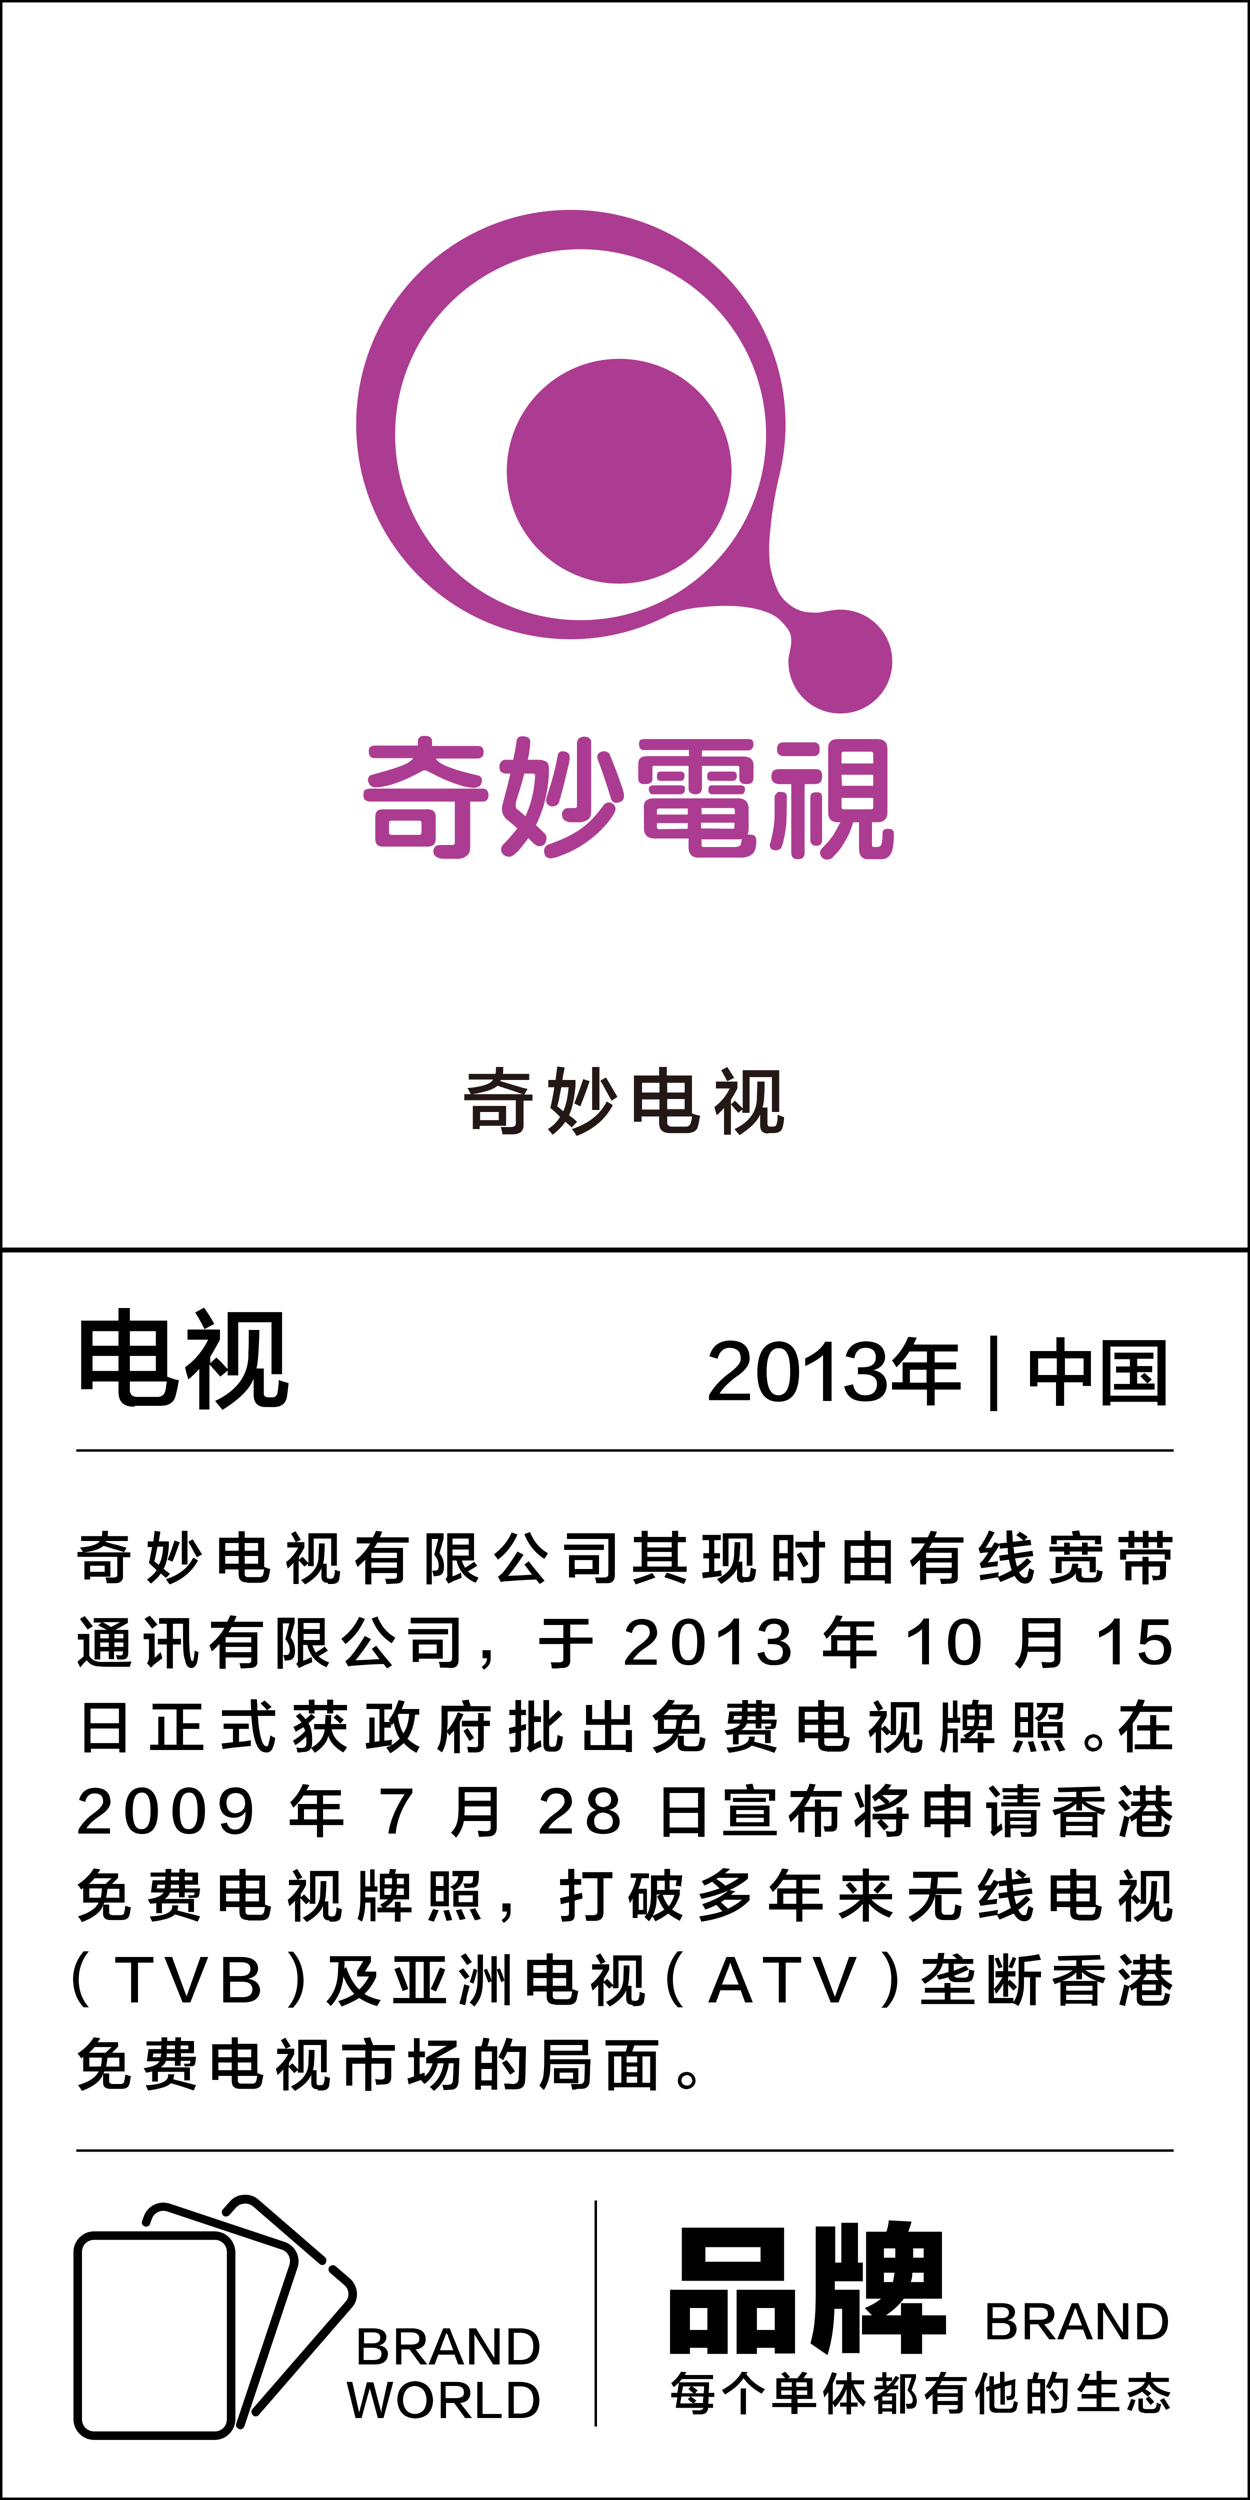 <?xml version="1.0" encoding="utf-8"?>
<!-- Generator: Adobe Illustrator 19.0.0, SVG Export Plug-In . SVG Version: 6.00 Build 0)  -->
<svg version="1.1"
	 id="svg4737" sodipodi:docname="New document 4" inkscape:version="0.48.1 r9760" xmlns:dc="http://purl.org/dc/elements/1.1/" xmlns:inkscape="http://www.inkscape.org/namespaces/inkscape" xmlns:rdf="http://www.w3.org/1999/02/22-rdf-syntax-ns#" xmlns:sodipodi="http://sodipodi.sourceforge.net/DTD/sodipodi-0.dtd" xmlns:svg="http://www.w3.org/2000/svg" xmlns:cc="http://creativecommons.org/ns#"
	 xmlns="http://www.w3.org/2000/svg" xmlns:xlink="http://www.w3.org/1999/xlink" x="0px" y="0px" width="308px" height="616px"
	 viewBox="0 -156 308 616" style="enable-background:new 0 -156 308 616;" xml:space="preserve">
<style type="text/css">
	.st0{fill:#231815;}
	.st1{fill:#AC3C91;}
</style>
<sodipodi:namedview  inkscape:current-layer="layer1" inkscape:window-maximized="0" inkscape:window-y="154" inkscape:window-x="154" fit-margin-bottom="0" fit-margin-right="0" inkscape:window-height="465" inkscape:window-width="476" inkscape:pageshadow="2" inkscape:pageopacity="0.0" inkscape:document-units="px" id="base" showgrid="false" bordercolor="#666666" pagecolor="#ffffff" inkscape:zoom="1.4" fit-margin-top="0" borderopacity="1.0" fit-margin-left="0" inkscape:cy="14.356321" inkscape:cx="102.85221">
	</sodipodi:namedview>
<g id="XMLID_6631_">
	<path class="st0" d="M115.5,110.1v-1.5h6.6c0.1-0.6,0.1-1.1,0.1-1.7h1.8c0,0.8,0,1.4-0.1,1.7h6.5v1.5h-7l-0.1,0.3
		c0.8,0.2,2,0.6,3.7,1.1c1.3,0.4,2.3,0.7,3,0.8l-0.8,1.4h2v1.5h-2.2v5.8c0.1,1.6-0.7,2.4-2.5,2.5c-0.6,0-1.5,0-2.7,0
		c0-0.4-0.2-1-0.4-1.8c0.9,0,1.7,0,2.4,0c0.9,0,1.4-0.3,1.3-1.1v-5.5h-12.7v-1.5h1.6c-0.2-0.4-0.5-0.9-0.8-1.5
		c3.6-0.3,5.7-1,6.3-2.1H115.5z M129.2,113.7c-0.8-0.2-1.9-0.6-3.3-1.1c-1.5-0.5-2.6-0.8-3.3-1.1c-0.9,0.9-3,1.6-6.2,2.1H129.2z
		 M116.5,122.3v-5.8h8.2v4.9h-6.5v0.8H116.5z M118.3,118v2h4.6v-2H118.3z"/>
	<path class="st0" d="M140.9,121.8l-1.6-1.4c-0.5,0.8-1.5,1.9-3.1,3.2c-0.1-0.1-0.4-0.4-0.6-0.7c-0.3-0.3-0.5-0.6-0.6-0.7
		c1.2-0.7,2.2-1.7,3-3c-0.7-0.7-1.5-1.5-2.4-2.2c0.4-1.6,0.7-3.3,1-5.1h-1.5v-1.8h1.8c0.1-1.1,0.3-2.2,0.4-3.3l1.8,0.2
		c0,0.4-0.1,0.9-0.3,1.7c-0.1,0.7-0.2,1.1-0.2,1.4h3.2v1.6c-0.3,3.1-0.8,5.5-1.6,7.1c0.1,0,0.2,0.1,0.4,0.3c0.5,0.3,1,0.8,1.6,1.3
		L140.9,121.8z M140.1,111.9h-1.8c-0.1,0.8-0.4,1.8-0.6,3.2c-0.2,0.7-0.3,1.1-0.4,1.5c0.5,0.4,1,0.8,1.5,1.2
		C139.5,116.2,139.9,114.3,140.1,111.9z M142.1,123.9c-0.3-0.5-0.7-1.1-1.2-1.7c4.1-1.3,7-3.6,8.6-6.8l1.5,0.9
		C149.2,119.8,146.2,122.3,142.1,123.9z M143,116.6l-1.5-0.7c0.8-2.1,1.6-4.1,2.2-6l1.6,0.5C144.4,113,143.6,115.1,143,116.6z
		 M145.9,117.5v-10.6h1.8v10.6H145.9z M150.7,115.2c-0.5-0.8-1.1-2-2-3.6c-0.3-0.6-0.6-1-0.8-1.3l1.4-0.8c0.6,0.9,1.3,2.2,2.2,3.7
		c0.3,0.5,0.5,0.8,0.6,1.1L150.7,115.2z"/>
	<path class="st0" d="M165.1,123.2c-1.8,0-2.7-0.8-2.7-2.6v-1.5h-4.3v1.3h-1.9V109h6.2v-2.1h1.9v2.1h6.2v9.3c0.6,0.3,1.3,0.5,2,0.6
		c0,0.1-0.1,0.4-0.1,0.6c-0.1,0.6-0.2,1.2-0.4,1.9c-0.2,1.2-1.2,1.8-2.8,1.8H165.1z M158.2,110.8v2.4h4.3v-2.4H158.2z M158.2,114.9
		v2.5h4.3v-2.5H158.2z M170.3,120.4c0.1-0.4,0.2-0.9,0.2-1.3h-6.1v1.2c-0.1,0.9,0.4,1.4,1.5,1.3h2.8
		C169.6,121.7,170.1,121.3,170.3,120.4z M168.7,110.8h-4.3v2.4h4.3V110.8z M164.4,117.3h4.3v-2.5h-4.3V117.3z"/>
	<path class="st0" d="M181.9,118.2c-0.2-0.3-0.7-0.8-1.3-1.5c0.1,0.1,0,0-0.5-0.6v7.5h-1.7V117c-0.5,0.6-1.1,1.2-1.8,1.8
		c-0.2-0.7-0.4-1.3-0.6-2c1.6-1.2,2.9-2.7,3.8-4.6h-3.4v-1.7h5.3v1.7c-0.5,1-1.1,2-1.6,2.8v1.1l1-0.9c0.3,0.3,0.8,0.8,1.4,1.4
		c0.2,0.2,0.4,0.4,0.5,0.5v-9.4h9v10.3h-1.8v-8.6h-5.5v8.8h-1.8v-0.8L181.9,118.2z M179.2,110.4c-0.6-1.1-1.1-2-1.5-2.7l1.5-0.8
		c0.4,0.6,1,1.5,1.7,2.7L179.2,110.4z M189.3,123.3c-1.4,0-2-0.7-2-2.1v-2.6c-0.7,1.7-2.4,3.4-5.1,5.1c0,0-0.1-0.1-0.2-0.3
		c-0.5-0.5-0.8-0.9-1-1.2c3.8-1.8,5.6-4.5,5.5-8c0-0.7,0.1-1.9,0.1-3.7h1.8c0,1,0,2.2-0.1,3.6c0,1-0.2,2-0.4,2.8h1.2v3.9
		c0,0.6,0.2,0.8,0.8,0.8h0.5c0.6,0,0.9-0.2,1-0.8c0-0.1,0-0.2,0.1-0.4c0.1-0.7,0.1-1.3,0.1-1.7c0.1,0,0.6,0.2,1.6,0.6
		c0,0.7-0.1,1.4-0.3,2.2c-0.2,1.2-1,1.7-2.4,1.7H189.3z"/>
</g>
<g id="XMLID_6627_">
	<path d="M33.2,190.6c-2.7,0.1-4.1-1.2-4-3.9v-2.3h-6.4v1.9h-2.8v-16.9h9.2v-3.1H32v3.1h9.2v13.8c0.9,0.4,1.9,0.7,2.9,0.9
		c-0.1,0.2-0.1,0.5-0.2,0.9c-0.1,0.9-0.4,1.9-0.6,2.8c-0.4,1.8-1.7,2.7-4.2,2.6H33.2z M22.8,172v3.6h6.4V172H22.8z M22.8,178.1v3.7
		h6.4v-3.7H22.8z M40.8,186.4c0.1-0.6,0.2-1.3,0.3-2H32v1.8c-0.1,1.4,0.6,2.1,2.2,2h4.2C39.8,188.3,40.6,187.7,40.8,186.4z
		 M38.4,172H32v3.6h6.4V172z M32,181.8h6.4v-3.7H32V181.8z"/>
	<path d="M54.3,183.2c-0.4-0.4-1-1.2-2-2.2c0.2,0.2,0-0.1-0.7-0.8v11.1h-2.5v-10c-0.8,0.9-1.7,1.8-2.7,2.6c-0.3-1-0.6-2-0.8-3
		c2.4-1.7,4.3-4,5.7-6.8h-5.1v-2.5h8v2.5c-0.8,1.5-1.6,2.9-2.4,4.2v1.6l1.5-1.4c0.5,0.4,1.2,1.1,2.1,2.1c0.3,0.4,0.6,0.6,0.7,0.7
		v-14h13.4v15.3h-2.6v-12.8h-8.2v13.1h-2.6v-1.2L54.3,183.2z M50.4,171.5c-0.8-1.6-1.6-3-2.3-4.1l2.2-1.2c0.6,0.9,1.5,2.2,2.5,4
		L50.4,171.5z M65.5,190.7c-2,0-3-1-3-3.1v-3.9c-1,2.6-3.5,5.1-7.7,7.7c-0.1-0.1-0.2-0.2-0.3-0.4c-0.7-0.8-1.2-1.4-1.5-1.8
		c5.7-2.7,8.4-6.7,8.2-12c0.1-1,0.1-2.9,0.1-5.5h2.6c0,1.5-0.1,3.3-0.2,5.3c-0.1,1.5-0.2,2.9-0.5,4.2h1.8v5.9
		c-0.1,0.8,0.3,1.2,1.2,1.2h0.7c0.8,0.1,1.3-0.3,1.5-1.2c0-0.1,0-0.3,0.1-0.6c0.1-1,0.2-1.9,0.2-2.5c0.1,0.1,0.9,0.4,2.4,0.8
		c-0.1,1-0.2,2.1-0.4,3.4c-0.3,1.7-1.5,2.6-3.6,2.5H65.5z"/>
</g>
<g id="XMLID_6626_">
	<path d="M177.3,187.4h7.5v1.6h-10.1v-1.2c1-1.8,2.5-3.5,4.5-5.1c2.4-1.7,3.5-3,3.3-4.1c0-1.6-0.9-2.4-2.7-2.5c-1.5,0-2.5,0.9-3,2.7
		l-2-0.6c0.7-2.6,2.5-3.9,5.3-3.9c2.9,0.1,4.4,1.4,4.6,4c0.2,1.7-0.9,3.4-3.4,5C179.5,184.7,178.1,186,177.3,187.4z"/>
	<path d="M191.8,174.5c3.4,0,5.1,2.5,5.1,7.5c0,5-1.7,7.4-5.1,7.4c-3.4,0-5.2-2.5-5.2-7.4C186.7,177.1,188.4,174.7,191.8,174.5z
		 M191.8,187.8c1.9,0,2.9-1.9,2.9-5.8c0-4-0.9-5.9-2.9-5.8c-1.9,0-2.9,1.9-2.9,5.8C188.9,185.9,189.9,187.8,191.8,187.8z"/>
	<path d="M202.8,189.1v-11.2c-1.1,1-2.6,1.9-4.4,2.7c0-0.7,0-1.3,0-1.9c2.4-1.1,4.1-2.5,4.9-4.1h1.6v14.6H202.8z"/>
	<path d="M208,185.6l2.2-0.5c0.3,1.8,1.3,2.7,3,2.7c1.9,0,2.8-1,2.9-2.7c0-1.6-1.1-2.5-3.4-2.5c-0.6,0-1,0-1.3,0v-1.7
		c0.3,0,0.7,0,1.1,0c2.2,0,3.3-0.8,3.3-2.5c0-1.5-0.9-2.3-2.5-2.3c-1.6,0-2.5,0.9-2.8,2.6l-2.1-0.5c0.6-2.5,2.3-3.7,5.1-3.7
		c2.9,0.1,4.4,1.3,4.6,3.7c0,1.7-1,2.9-2.9,3.4c2.1,0.4,3.2,1.6,3.3,3.6c-0.1,2.7-1.9,4.1-5.1,4.1
		C210.3,189.4,208.6,188.2,208,185.6z"/>
	<path d="M220.9,180.9c-0.1-0.1-0.2-0.4-0.4-0.6c-0.1-0.2-0.4-0.6-0.7-1.1c1.7-1.5,3-3.4,4-5.8l2.1,0.2c-0.3,0.6-0.6,1.2-0.8,1.7
		H236v1.7h-5.7v2.7h5.3v1.7h-5.3v3.2h6.4v1.8h-6.4v3.9h-1.9v-3.9h-8.6v-1.8h2.6v-4.9h6V177h-4.3
		C223.3,178.3,222.2,179.6,220.9,180.9z M224.2,181.5v3.2h4.1v-3.2H224.2z"/>
	<path d="M244,191.7v-18.6h1.7v18.6H244z"/>
	<path d="M253.8,185.6v-8.7h6.5v-3.4h2v3.4h6.5v8.6h-2v-0.9h-4.6v5.8h-2v-5.8h-4.6v1H253.8z M255.8,178.7v4.1h4.6v-4.1H255.8z
		 M267,178.7h-4.6v4.1h4.6V178.7z"/>
	<path d="M271.7,190.3v-16.1h15.5v16.1h-2v-0.9h-11.6v0.9H271.7z M273.6,175.8v12.1h11.6v-12.1H273.6z M274.6,178.8v-1.5h9.6v1.5h-4
		v1.8h3.7v1.5h-3.7v2.8h2.5c-0.6-0.7-1.2-1.3-1.7-1.8l1-0.8c0.6,0.5,1.2,1.1,1.8,1.6l-1.1,1h1.8v1.5h-10V185h3.9v-2.8h-3.4v-1.5h3.4
		v-1.8H274.6z"/>
</g>
<g id="XMLID_2295_">
	<g>
		<path d="M20,223.7v-1.2h5.1c0.1-0.4,0.1-0.9,0.1-1.3h1.4c0,0.6,0,1.1-0.1,1.3h5v1.2h-5.4l-0.1,0.2c0.6,0.2,1.6,0.5,2.9,0.8
			c1,0.3,1.8,0.5,2.3,0.7l-0.7,1.1h1.6v1.2h-1.8v4.5c0.1,1.2-0.6,1.9-1.9,1.9c-0.4,0-1.1,0-2.1,0c0-0.3-0.1-0.7-0.3-1.4
			c0.7,0,1.3,0,1.9,0c0.7,0,1.1-0.2,1-0.8v-4.3h-9.8v-1.2h1.3c-0.1-0.3-0.4-0.7-0.7-1.1c2.8-0.2,4.4-0.8,4.9-1.6H20z M30.7,226.5
			c-0.6-0.2-1.4-0.5-2.6-0.8c-1.1-0.4-2-0.6-2.6-0.8c-0.7,0.7-2.3,1.3-4.8,1.6H30.7z M20.8,233.2v-4.5h6.4v3.8h-5v0.7H20.8z
			 M22.2,229.8v1.5h3.6v-1.5H22.2z"/>
		<path d="M40.9,232.8l-1.3-1.1c-0.4,0.7-1.2,1.5-2.4,2.5c-0.1-0.1-0.3-0.3-0.5-0.5c-0.2-0.3-0.4-0.4-0.5-0.5
			c0.9-0.6,1.7-1.3,2.4-2.3c-0.5-0.5-1.2-1.1-1.9-1.8c0.3-1.3,0.5-2.6,0.8-3.9h-1.1v-1.4h1.4c0.1-0.8,0.2-1.7,0.3-2.6l1.4,0.2
			c0,0.3-0.1,0.7-0.2,1.3c-0.1,0.5-0.1,0.9-0.2,1.1h2.5v1.3c-0.2,2.4-0.6,4.2-1.3,5.5c0.1,0,0.2,0.1,0.3,0.2c0.4,0.3,0.8,0.6,1.3,1
			L40.9,232.8z M40.2,225.1h-1.4c-0.1,0.6-0.3,1.4-0.5,2.5c-0.1,0.5-0.2,0.9-0.3,1.1c0.4,0.3,0.8,0.6,1.1,0.9
			C39.8,228.5,40.1,226.9,40.2,225.1z M41.8,234.4c-0.3-0.4-0.6-0.8-0.9-1.3c3.2-1,5.5-2.8,6.7-5.3l1.2,0.7
			C47.3,231.2,45,233.2,41.8,234.4z M42.5,228.8l-1.2-0.5c0.7-1.6,1.2-3.2,1.7-4.7l1.3,0.4C43.6,226,43,227.6,42.5,228.8z
			 M44.8,229.5v-8.3h1.4v8.3H44.8z M48.5,227.7c-0.4-0.7-0.9-1.6-1.5-2.8c-0.3-0.4-0.5-0.8-0.6-1l1.1-0.6c0.4,0.7,1,1.7,1.8,2.9
			c0.2,0.4,0.4,0.6,0.5,0.8L48.5,227.7z"/>
		<path d="M60.9,233.9c-1.4,0-2.1-0.6-2.1-2v-1.2h-3.3v1H54v-8.8h4.8v-1.6h1.5v1.6h4.8v7.2c0.5,0.2,1,0.4,1.5,0.5
			c0,0.1-0.1,0.3-0.1,0.5c-0.1,0.5-0.2,1-0.3,1.5c-0.2,0.9-0.9,1.4-2.2,1.4H60.9z M55.5,224.2v1.9h3.3v-1.9H55.5z M55.5,227.4v1.9
			h3.3v-1.9H55.5z M64.9,231.7c0.1-0.3,0.1-0.7,0.2-1h-4.8v0.9c-0.1,0.7,0.3,1.1,1.1,1h2.2C64.3,232.7,64.8,232.4,64.9,231.7z
			 M63.6,224.2h-3.3v1.9h3.3V224.2z M60.3,229.3h3.3v-1.9h-3.3V229.3z"/>
		<path d="M75,230c-0.2-0.2-0.5-0.6-1-1.1c0.1,0.1,0,0-0.4-0.4v5.8h-1.3v-5.2c-0.4,0.5-0.9,0.9-1.4,1.4c-0.1-0.5-0.3-1-0.4-1.6
			c1.2-0.9,2.2-2.1,3-3.6h-2.7V224h4.2v1.3c-0.4,0.8-0.8,1.5-1.3,2.2v0.8l0.8-0.7c0.3,0.2,0.6,0.6,1.1,1.1c0.2,0.2,0.3,0.3,0.4,0.4
			v-7.3h7v8h-1.4v-6.7h-4.3v6.8h-1.4v-0.6L75,230z M72.9,224c-0.4-0.8-0.8-1.5-1.2-2.1l1.1-0.6c0.3,0.5,0.8,1.2,1.3,2.1L72.9,224z
			 M80.8,234c-1.1,0-1.6-0.5-1.6-1.6v-2c-0.5,1.3-1.8,2.7-4,4c0,0-0.1-0.1-0.2-0.2c-0.4-0.4-0.6-0.7-0.8-0.9c3-1.4,4.4-3.5,4.3-6.2
			c0-0.5,0.1-1.5,0.1-2.8H80c0,0.8,0,1.7-0.1,2.8c0,0.8-0.1,1.5-0.3,2.2h0.9v3.1c0,0.4,0.2,0.6,0.6,0.6h0.4c0.4,0,0.7-0.2,0.8-0.6
			c0-0.1,0-0.2,0.1-0.3c0.1-0.5,0.1-1,0.1-1.3c0.1,0,0.5,0.2,1.3,0.4c0,0.5-0.1,1.1-0.2,1.8c-0.1,0.9-0.8,1.3-1.9,1.3H80.8z"/>
		<path d="M87.9,224.1v-1.3h4c0.1-0.2,0.2-0.5,0.4-0.8c0.1-0.3,0.3-0.6,0.3-0.8l1.6,0.2c-0.1,0.1-0.2,0.4-0.3,0.7
			c-0.1,0.3-0.3,0.5-0.3,0.7h7.1v1.3H93c-0.1,0.1-0.2,0.3-0.3,0.5c-0.2,0.4-0.4,0.6-0.5,0.8h7.1v7.1c0.1,1.1-0.5,1.7-1.9,1.7
			c-0.6,0-1.3,0.1-2.2,0.1c0-0.2-0.1-0.5-0.2-0.9c0-0.2-0.1-0.3-0.1-0.4c0.6,0,1.2,0,1.9,0c0.7,0.1,1.1-0.2,1-0.9v-0.5h-6.3v2.8H90
			v-6.1c-0.6,0.6-1.2,1.2-1.9,1.8c-0.1-0.3-0.3-0.7-0.5-1.3c-0.1-0.1-0.1-0.2-0.1-0.2c1.6-1.3,2.9-2.8,3.7-4.3H87.9z M91.5,226.6
			v1.3h6.3v-1.3H91.5z M91.5,229v1.3h6.3V229H91.5z"/>
		<path d="M105.1,234.3v-12.5h4.2v1.3l-1,3.6c0.8,1,1.1,2.1,1.1,3.3c0,1.5-0.5,2.2-1.6,2.3c-0.2,0-0.5,0.1-0.9,0.1
			c0-0.1-0.1-0.2-0.1-0.3c-0.1-0.5-0.2-0.8-0.3-1.1c0.3,0,0.6,0,0.8,0c0.5,0,0.8-0.4,0.8-1.2c0-0.9-0.3-1.8-1.1-2.7l1-3.9h-1.6v11.2
			H105.1z M117.2,234c-2.5-1.1-4.1-2.9-4.7-5.5h-1v3.9c0.1,0,0.3-0.1,0.6-0.2c0.3-0.1,0.8-0.4,1.5-0.7c0,0.2,0,0.5,0.1,0.8
			c0,0.2,0,0.4,0,0.5c-0.3,0.1-0.8,0.3-1.5,0.6c-0.3,0.1-0.6,0.2-0.7,0.3c0,0-0.1,0-0.1,0.1c-0.4,0.1-0.7,0.3-0.9,0.4l-0.7-1.1
			c0.3-0.3,0.5-0.7,0.4-1.1v-10.2h6.6v6.7h-3c0.2,0.7,0.5,1.3,0.8,1.8c0.8-0.5,1.6-1,2.2-1.5l0.8,1c-0.2,0.1-0.5,0.3-0.8,0.5
			c-0.7,0.4-1.1,0.7-1.5,0.9c0.6,0.6,1.4,1.1,2.6,1.5C117.7,233.2,117.4,233.6,117.2,234z M111.5,223.1v1.5h4v-1.5H111.5z
			 M111.5,227.3h4v-1.5h-4V227.3z"/>
		<path d="M122.7,228.3c-0.3-0.5-0.7-0.9-1-1.3c1.9-1.4,3.4-3.2,4.4-5.4l1.4,0.5C126.4,224.6,124.8,226.7,122.7,228.3z M133,234.3
			l-0.9-1.1c-3.4,0.1-5.7,0.3-7.1,0.4c-0.6,0-1.1,0.1-1.6,0.2l-0.7-1.3c0.4-0.3,0.8-0.6,1.2-1c1.3-1.6,2.5-3.4,3.6-5.2l1.5,0.8
			c-1.1,1.7-2.4,3.5-3.8,5.2c2.5-0.1,4.5-0.2,5.9-0.3c-0.3-0.4-0.7-0.9-1.2-1.6c-0.3-0.4-0.5-0.7-0.7-0.9l1.1-0.8
			c0.9,1.2,2.2,2.8,3.9,4.8L133,234.3z M134.1,228.1c-2.3-1.5-3.9-3.5-4.9-6.1l1.4-0.5c0.9,2.3,2.4,4.1,4.4,5.2
			c-0.1,0.1-0.2,0.4-0.4,0.7S134.2,228,134.1,228.1z"/>
		<path d="M139,225.9v-1.3h9.8v1.3H139z M146.9,234.1c0-0.5-0.1-0.9-0.3-1.4c0.6,0,1.3,0,2.2,0c0.8,0,1.1-0.3,1.1-0.9v-8.6h-10.2
			v-1.4h11.8v10.3c0,1.3-0.6,2-1.9,2C148.7,234.1,147.8,234.1,146.9,234.1z M140.2,232.7v-5.5h7.4v4.7h-5.9v0.8H140.2z M146,230.6
			v-2.2h-4.4v2.2H146z"/>
		<path d="M156.2,224v-1.3h1.9v-1.5h1.5v1.5h6v-1.5h1.5v1.5h1.9v1.3H167v6h2.2v1.3h-13.2V230h2.1v-6H156.2z M156.6,234.4
			c-0.1-0.3-0.2-0.6-0.5-1c-0.1-0.1-0.1-0.2-0.1-0.2c1.5-0.4,3.1-0.9,4.7-1.6l0.8,1.1C159.8,233.3,158.2,233.9,156.6,234.4z
			 M159.5,224v1.3h6V224H159.5z M159.5,226.4v1.2h6v-1.2H159.5z M159.5,228.7v1.3h6v-1.3H159.5z M168.5,234.3
			c-0.2-0.1-0.5-0.2-0.8-0.3c-1.8-0.7-3.1-1.1-4-1.4l0.6-1.1c1.3,0.4,2.9,1,4.8,1.6L168.5,234.3z"/>
		<path d="M173.1,223.5v-1.3h4.5v1.3H176v3.2h1.4v1.3H176v3.2c0.2,0,0.4-0.1,0.7-0.1c0.2,0,0.5-0.1,1-0.2c0,0.3,0.1,0.7,0.1,1.4
			c-0.2,0-0.7,0.1-1.4,0.2c-1.6,0.2-2.7,0.3-3.2,0.4l-0.2-1.4l1.7-0.2V228h-1.4v-1.3h1.4v-3.2H173.1z M183.2,234
			c-1.1,0-1.6-0.5-1.6-1.6v-1.9c-0.5,1.2-1.8,2.5-3.9,3.8c-0.1-0.1-0.3-0.4-0.7-0.8c-0.1-0.2-0.3-0.3-0.3-0.4
			c1.7-0.9,2.8-1.9,3.3-2.7c0.5-0.8,0.9-2.1,0.9-3.9c0-0.7,0.1-1.5,0.1-2.5h1.4c0,0.2,0,0.5,0,1.1c0,0.5-0.1,0.9-0.1,1.1
			c0,1-0.1,1.9-0.3,2.6h0.9v3.1c-0.1,0.5,0.1,0.7,0.7,0.7h0.4c0.5,0,0.7-0.2,0.8-0.7c0-0.1,0-0.3,0.1-0.7c0-0.4,0.1-0.7,0.1-0.9
			c0.1,0,0.5,0.2,1.3,0.4c0,0.3-0.1,0.8-0.2,1.5c0,0.1-0.1,0.2-0.1,0.3c-0.1,0.9-0.8,1.3-1.9,1.3H183.2z M178.1,229.9v-8.1h7.3v8
			H184v-6.7h-4.5v6.8H178.1z"/>
		<path d="M190.6,233.6v-11.4h4.9v11.2h-1.4v-0.9H192v1H190.6z M192,223.5v3.2h2.1v-3.2H192z M192,228v3.2h2.1V228H192z M196,225.3
			v-1.4h4.4v-2.7h1.4v2.7h1.5v1.4h-1.5v6.8c0,1.3-0.6,2-2,2c-0.7,0-1.4,0-2.2,0c-0.1-0.5-0.2-0.9-0.4-1.4c0.6,0,1.3,0,2,0
			c0.8,0,1.2-0.4,1.1-1.1v-6.3H196z M198,230.2c-0.4-0.7-0.9-1.6-1.5-2.8c-0.1-0.1-0.2-0.3-0.2-0.3l1.1-0.7c0.1,0.3,0.4,0.6,0.7,1.1
			c0.5,0.8,0.9,1.4,1.1,1.9L198,230.2z"/>
		<path d="M208.1,234.2v-10.7h4.9v-2.3h1.5v2.3h5v10.7h-1.5v-0.8h-8.5v0.8H208.1z M209.6,224.9v2.9h3.4v-2.9H209.6z M209.6,229.1v3
			h3.4v-3H209.6z M218.1,224.9h-3.5v2.9h3.5V224.9z M214.6,229.1v3h3.5v-3H214.6z"/>
		<path d="M224.6,224.1v-1.3h4c0.1-0.2,0.2-0.5,0.4-0.8c0.1-0.3,0.3-0.6,0.3-0.8l1.6,0.2c-0.1,0.1-0.2,0.4-0.3,0.7
			c-0.1,0.3-0.3,0.5-0.3,0.7h7.1v1.3h-7.7c-0.1,0.1-0.2,0.3-0.3,0.5c-0.2,0.4-0.4,0.6-0.5,0.8h7.1v7.1c0.1,1.1-0.5,1.7-1.9,1.7
			c-0.6,0-1.3,0.1-2.2,0.1c0-0.2-0.1-0.5-0.2-0.9c0-0.2-0.1-0.3-0.1-0.4c0.6,0,1.2,0,1.9,0c0.7,0.1,1.1-0.2,1-0.9v-0.5h-6.3v2.8
			h-1.5v-6.1c-0.6,0.6-1.2,1.2-1.9,1.8c-0.1-0.3-0.3-0.7-0.5-1.3c-0.1-0.1-0.1-0.2-0.1-0.2c1.6-1.3,2.9-2.8,3.7-4.3H224.6z
			 M228.2,226.6v1.3h6.3v-1.3H228.2z M228.2,229v1.3h6.3V229H228.2z"/>
		<path d="M246.5,233.8c-0.3-0.5-0.5-0.9-0.6-1.1c-0.4,0-0.6,0-0.4,0c-1.7,0.3-3,0.5-3.9,0.7l-0.2-1.3c1.5-0.2,3.1-0.4,4.7-0.7
			c0,0.1,0,0.3-0.1,0.6c0,0.3,0,0.4,0,0.5c1.3-0.5,2.4-1.1,3.3-1.6c-0.3-0.8-0.5-1.6-0.7-2.6l-2.2,0.3l-0.2-1.3l2.2-0.3
			c0,0,0-0.1,0-0.2c-0.1-0.4-0.1-0.9-0.1-1.4l-1.9,0.2l-0.1-0.9c-0.5,0.8-1.2,1.9-2.2,3.3c-0.3,0.5-0.6,0.8-0.7,1
			c0.8-0.1,1.6-0.2,2.5-0.3c0,0.4-0.1,0.8-0.1,1.2c-1.4,0.1-2.7,0.3-4,0.5l-0.4-1.2c0.4-0.3,0.7-0.6,0.9-0.9
			c0.2-0.2,0.4-0.6,0.8-1.1c0.2-0.3,0.3-0.5,0.4-0.7c-0.7,0-1.3,0.1-2,0.2l-0.4-1.2c0.3-0.2,0.5-0.5,0.7-0.8
			c0.7-1.1,1.4-2.3,1.9-3.6l1.4,0.5c-0.1,0.1-0.2,0.3-0.3,0.5c-0.9,1.6-1.6,2.8-2,3.3l1.5-0.1c0.1-0.2,0.3-0.5,0.5-0.8
			c0.1-0.3,0.3-0.4,0.3-0.5l1.2,0.5l-0.1-0.2l1.9-0.2c-0.1-1-0.1-2-0.1-3h1.4c0,0.3,0,0.8,0.1,1.4c0,0.7,0,1.1,0.1,1.4l4.3-0.5
			l0.2,1.3l-4.4,0.5c0,0.1,0.1,0.4,0.1,0.7c0,0.3,0.1,0.5,0.1,0.7c0,0,0,0.1,0,0.2l4.5-0.7l0.2,1.3l-4.5,0.6c0.2,0.8,0.3,1.4,0.5,2
			c0.7-0.4,1.5-1.1,2.5-2.1l1,0.9c-1.1,1.1-2,1.9-3,2.6c0.4,0.8,0.9,1.3,1.4,1.3c0.4,0,0.6-0.1,0.7-0.5c0.1-0.7,0.3-1.2,0.4-1.8
			c0.4,0.2,0.8,0.4,1.2,0.6c-0.1,0.7-0.3,1.2-0.4,1.8c-0.3,0.9-0.9,1.4-1.8,1.4c-1,0-1.9-0.6-2.6-1.9
			C248.9,232.8,247.8,233.3,246.5,233.8z M252.3,223.7c-0.7-0.6-1.3-1.1-1.9-1.4l0.9-0.9c0.3,0.2,0.8,0.5,1.5,1
			c0.2,0.1,0.3,0.2,0.4,0.3L252.3,223.7z"/>
		<path d="M259.2,234.3c-0.1-0.2-0.2-0.5-0.4-0.8c-0.1-0.3-0.2-0.4-0.2-0.5c3.1-0.4,4.8-1.1,5.2-2.1c0.2-0.4,0.3-0.9,0.4-1.6h1.5
			c0,0.4-0.1,0.8-0.2,1.1h1v1.6c0,0.5,0.3,0.8,0.9,0.8h1.6c0.7,0,1.1-0.2,1.1-0.6c0.1-0.4,0.2-0.8,0.2-1.4c0.5,0.2,0.9,0.3,1.4,0.4
			c0,0.3-0.1,0.6-0.2,1c-0.1,0.3-0.1,0.4-0.1,0.5c-0.2,0.8-0.9,1.2-2,1.2h-2.6c-1.1,0-1.7-0.5-1.7-1.5v-0.8
			C264.4,232.9,262.4,233.8,259.2,234.3z M258.6,226.3v-1.2h3.6v-1h1.4v1h3v-1h1.4v1h3.6v1.2H268v0.8h-1.4v-0.8h-3v0.8h-1.4v-0.8
			H258.6z M259,224.5v-2.1h5.4l-0.3-1.1l1.8-0.2l0.3,1.3h5.1v2.1h-1.5v-1h-9.4v1H259z M260.1,231.6v-4h9.9v3.8h-1.5v-2.7h-6.9v2.9
			H260.1z"/>
		<path d="M275.6,224v-1.3h2.5v-1.5h1.4v1.5h2.1v-1.5h1.4v1.5h2.1v-1.5h1.4v1.5h2.4v1.3h-2.4v1.4h-1.4V224h-2.1v1.4h-1.4V224h-2.1
			v1.4H278V224H275.6z M276,228.3v-2.5h12.4v2.5h-1.4v-1.3h-9.5v1.3H276z M277.3,233.3v-4.6h4.2v-1.1h1.5v1.1h4.3v3
			c0,1.1-0.5,1.6-1.6,1.6c-0.3,0-0.8,0.1-1.6,0.1c0-0.2-0.1-0.5-0.2-0.9c0-0.1-0.1-0.2-0.1-0.3c0.1,0,0.4,0,0.8,0.1
			c0.3,0,0.4,0,0.5,0c0.5,0,0.7-0.2,0.7-0.7v-1.6h-2.8v4.4h-1.5v-4.4h-2.7v3.4H277.3z"/>
		<path d="M19.8,254.9l-0.7-1.4c0.2-0.3,0.6-0.6,1.2-1.1c0.1-0.1,0.3-0.2,0.3-0.3V248h-1.4v-1.4H22v5.4c0.6,1,1.6,1.5,3,1.5
			c3.5,0,6,0,7.4-0.1c-0.2,0.5-0.3,0.9-0.4,1.3c-2.1,0-3.6,0-4.6,0c-1.2,0-2.1,0-2.8-0.1c-1.5,0-2.5-0.5-3.2-1.5
			c-0.4,0.3-0.9,0.8-1.5,1.6C19.9,254.8,19.8,254.9,19.8,254.9z M21.6,245.5c-0.3-0.4-0.7-1-1.4-1.9c-0.2-0.3-0.4-0.5-0.5-0.7
			l1.2-0.7c0.1,0.2,0.4,0.5,0.7,0.9c0.6,0.7,1,1.3,1.3,1.6L21.6,245.5z M28.9,252.9c-0.1-0.4-0.2-0.8-0.3-1.1c0.4,0,0.7,0.1,1,0.1
			c0.5,0,0.7-0.2,0.7-0.8v-0.2h-2.2v1.9h-1.3v-1.9h-2.1v2h-1.4v-7.3h3c-0.3-0.2-0.9-0.5-1.7-0.9c-0.2-0.1-0.3-0.2-0.4-0.2l0.8-0.7
			h-1.9v-1.1h8.4v1.2l-3.1,1.7h3.2v5.7c0,1.1-0.5,1.6-1.5,1.6C29.9,252.9,29.5,252.9,28.9,252.9z M24.7,246.6v1.1h2.1v-1.1H24.7z
			 M24.7,248.7v1.1h2.1v-1.1H24.7z M29.6,243.7h-4.3c0.7,0.4,1.4,0.8,2.1,1.2L29.6,243.7z M30.4,246.6h-2.2v1.1h2.2V246.6z
			 M28.2,248.7v1.1h2.2v-1.1H28.2z"/>
		<path d="M37.2,254.9l-1-1.1c0.3-0.3,0.5-0.8,0.5-1.4v-4.5h-1.3v-1.4h2.7v5.9c0.2-0.1,0.5-0.3,0.8-0.7c0.3-0.3,0.6-0.5,0.7-0.6
			c0,0.1,0.1,0.4,0.2,0.7c0.1,0.3,0.1,0.6,0.2,0.8c-0.7,0.5-1.3,1-2,1.5C37.8,254.3,37.5,254.6,37.2,254.9z M37.5,245.3
			c-0.6-0.8-1.2-1.6-1.9-2.4l1.3-0.8c0.2,0.3,0.5,0.6,1,1.1c0.4,0.5,0.7,0.9,0.9,1.1L37.5,245.3z M47.2,255c-0.9,0-1.4-0.7-1.6-2
			c-0.4-0.8-0.5-2.7-0.5-5.8v-3.1h-2.5v3.7h2v1.4h-2v5.9h-1.5v-5.9h-2.2v-1.4h2.2v-3.7h-1.9v-1.4h7.4v4.3c0,3.2,0.2,5.2,0.5,6
			c0.1,0.2,0.2,0.3,0.3,0.3c0.1,0,0.2-0.1,0.3-0.4c0-0.1,0-0.3,0.1-0.5c0.1-0.7,0.1-1.3,0.2-1.7c0,0,0.1,0,0.1,0.1
			c0.4,0.1,0.7,0.2,0.8,0.3c-0.1,1.2-0.2,2.1-0.4,2.7C48.2,254.5,47.8,255,47.2,255z"/>
		<path d="M52,244.9v-1.3h4c0.1-0.2,0.2-0.5,0.4-0.8c0.1-0.3,0.3-0.6,0.3-0.8l1.6,0.2c-0.1,0.1-0.2,0.4-0.3,0.7
			c-0.1,0.3-0.3,0.5-0.3,0.7h7.1v1.3h-7.7c-0.1,0.1-0.2,0.3-0.3,0.5c-0.2,0.4-0.4,0.6-0.5,0.8h7.1v7.1c0.1,1.1-0.5,1.7-1.9,1.7
			c-0.6,0-1.3,0.1-2.2,0.1c0-0.2-0.1-0.5-0.2-0.9c0-0.2-0.1-0.3-0.1-0.4c0.6,0,1.2,0,1.9,0c0.7,0.1,1.1-0.2,1-0.9v-0.5h-6.3v2.8
			h-1.5v-6.1c-0.6,0.6-1.2,1.2-1.9,1.8c-0.1-0.3-0.3-0.7-0.5-1.3c-0.1-0.1-0.1-0.2-0.1-0.2c1.6-1.3,2.9-2.8,3.7-4.3H52z M55.6,247.4
			v1.3h6.3v-1.3H55.6z M55.6,249.8v1.3h6.3v-1.3H55.6z"/>
		<path d="M68.4,255.1v-12.5h4.2v1.3l-1,3.6c0.8,1,1.1,2.1,1.1,3.3c0,1.5-0.5,2.2-1.6,2.3c-0.2,0-0.5,0.1-0.9,0.1
			c0-0.1-0.1-0.2-0.1-0.3c-0.1-0.5-0.2-0.8-0.3-1.1c0.3,0,0.6,0,0.8,0c0.5,0,0.8-0.4,0.8-1.2c0-0.9-0.3-1.8-1.1-2.7l1-3.9h-1.6v11.2
			H68.4z M80.4,254.8c-2.5-1.1-4.1-2.9-4.7-5.5h-1v3.9c0.1,0,0.3-0.1,0.6-0.2c0.3-0.1,0.8-0.4,1.5-0.7c0,0.2,0,0.5,0.1,0.8
			c0,0.2,0,0.4,0,0.5c-0.3,0.1-0.8,0.3-1.5,0.6c-0.3,0.1-0.6,0.2-0.7,0.3c0,0-0.1,0-0.1,0.1c-0.4,0.1-0.7,0.3-0.9,0.4L73,254
			c0.3-0.3,0.5-0.7,0.4-1.1v-10.2h6.6v6.7h-3c0.2,0.7,0.5,1.3,0.8,1.8c0.8-0.5,1.6-1,2.2-1.5l0.8,1c-0.2,0.1-0.5,0.3-0.8,0.5
			c-0.7,0.4-1.1,0.7-1.5,0.9c0.6,0.6,1.4,1.1,2.6,1.5C80.9,254,80.7,254.4,80.4,254.8z M74.8,243.9v1.5h4v-1.5H74.8z M74.8,248.1h4
			v-1.5h-4V248.1z"/>
		<path d="M85.1,249.1c-0.3-0.5-0.7-0.9-1-1.3c1.9-1.4,3.4-3.2,4.4-5.4l1.4,0.5C88.8,245.4,87.2,247.5,85.1,249.1z M95.4,255.1
			l-0.9-1.1c-3.4,0.1-5.7,0.3-7.1,0.4c-0.6,0-1.1,0.1-1.6,0.2l-0.7-1.3c0.4-0.3,0.8-0.6,1.2-1c1.3-1.6,2.5-3.4,3.6-5.2l1.5,0.8
			c-1.1,1.7-2.4,3.5-3.8,5.2c2.5-0.1,4.5-0.2,5.9-0.3c-0.3-0.4-0.7-0.9-1.2-1.6c-0.3-0.4-0.5-0.7-0.7-0.9l1.1-0.8
			c0.9,1.2,2.2,2.8,3.9,4.8L95.4,255.1z M96.5,248.9c-2.3-1.5-3.9-3.5-4.9-6.1l1.4-0.5c0.9,2.3,2.4,4.1,4.4,5.2
			c-0.1,0.1-0.2,0.4-0.4,0.7S96.6,248.8,96.5,248.9z"/>
		<path d="M100.6,246.7v-1.3h9.8v1.3H100.6z M108.4,254.9c0-0.5-0.1-0.9-0.3-1.4c0.6,0,1.3,0,2.2,0c0.8,0,1.1-0.3,1.1-0.9V244h-10.2
			v-1.4h11.8V253c0,1.3-0.6,2-1.9,2C110.2,254.9,109.4,254.9,108.4,254.9z M101.7,253.5V248h7.4v4.7h-5.9v0.8H101.7z M107.6,251.4
			v-2.2h-4.4v2.2H107.6z"/>
		<path d="M119.2,255.4l-0.5-0.7c0.9-0.6,1.3-1.3,1.3-2.1h-1.1v-2h2c0,0.3,0,0.9,0,1.8C121,253.7,120.4,254.7,119.2,255.4z"/>
		<path d="M134,244.3v-1.4H145v1.4h-4.5v3.2h5.5v1.5h-5.5v3.9c0.1,1.4-0.6,2.1-2,2.1c-0.2,0-0.6,0-1.2,0.1c-0.6,0-1,0-1.3,0
			c0-0.1-0.1-0.3-0.1-0.6c0-0.2-0.1-0.5-0.2-0.9c0.7,0,1.3,0,2.1,0c0.8,0,1.1-0.3,1-1.1v-3.4h-5.9v-1.5h5.9v-3.2H134z"/>
		<path d="M156,252.9h5.8v1.3H154v-0.9c0.8-1.4,1.9-2.7,3.5-3.9c1.9-1.3,2.7-2.4,2.6-3.2c0-1.2-0.7-1.9-2.1-1.9
			c-1.2,0-2,0.7-2.3,2.1l-1.5-0.5c0.5-2,1.9-3,4.1-3c2.2,0.1,3.4,1.1,3.6,3.1c0.2,1.3-0.7,2.6-2.7,3.9
			C157.8,250.8,156.7,251.8,156,252.9z"/>
		<path d="M169.6,242.8c2.6,0,4,2,4,5.8c0,3.9-1.3,5.8-4,5.7c-2.7,0-4-2-4-5.7C165.6,244.8,167,242.9,169.6,242.8z M169.6,253.1
			c1.5,0,2.2-1.5,2.2-4.5c0-3.1-0.7-4.6-2.2-4.5c-1.5,0-2.2,1.5-2.2,4.5C167.3,251.7,168.1,253.2,169.6,253.1z"/>
		<path d="M180.4,254.2v-8.8c-0.8,0.8-2,1.5-3.4,2.1c0-0.5,0-1,0-1.5c1.9-0.9,3.2-2,3.8-3.2h1.3v11.3H180.4z"/>
		<path d="M186.6,251.4l1.7-0.4c0.3,1.4,1,2.1,2.4,2.1c1.5,0,2.2-0.7,2.2-2.1c0-1.3-0.9-1.9-2.7-1.9c-0.4,0-0.8,0-1,0v-1.3
			c0.3,0,0.5,0,0.8,0c1.7,0,2.5-0.6,2.6-1.9c0-1.2-0.7-1.8-1.9-1.8c-1.2,0-2,0.7-2.2,2l-1.6-0.4c0.5-1.9,1.8-2.9,3.9-2.9
			c2.2,0.1,3.4,1,3.6,2.9c0,1.3-0.8,2.2-2.2,2.6c1.6,0.3,2.5,1.3,2.6,2.8c-0.1,2.1-1.4,3.2-4,3.2
			C188.5,254.4,187.1,253.4,186.6,251.4z"/>
		<path d="M203.7,247.8c-0.1-0.1-0.2-0.3-0.3-0.5c-0.1-0.2-0.3-0.5-0.5-0.8c1.3-1.2,2.4-2.7,3.1-4.5l1.6,0.2
			c-0.2,0.5-0.4,0.9-0.7,1.3h8.5v1.3H211v2.1h4.1v1.3H211v2.5h5v1.4h-5v3h-1.5v-3h-6.7v-1.4h2v-3.8h4.7v-2.1h-3.3
			C205.6,245.8,204.7,246.8,203.7,247.8z M206.3,248.2v2.5h3.2v-2.5H206.3z"/>
		<path d="M227.2,254.2v-8.8c-0.8,0.8-2,1.5-3.4,2.1c0-0.5,0-1,0-1.5c1.9-0.9,3.2-2,3.8-3.2h1.3v11.3H227.2z"/>
		<path d="M237.6,242.8c2.6,0,4,2,4,5.8c0,3.9-1.3,5.8-4,5.7c-2.7,0-4-2-4-5.7C233.7,244.8,235,242.9,237.6,242.8z M237.6,253.1
			c1.5,0,2.2-1.5,2.2-4.5c0-3.1-0.7-4.6-2.2-4.5c-1.5,0-2.2,1.5-2.2,4.5C235.4,251.7,236.1,253.2,237.6,253.1z"/>
		<path d="M251.3,255.2c-0.1-0.1-0.3-0.3-0.6-0.6c-0.3-0.3-0.5-0.5-0.7-0.6c0.8-0.8,1.3-1.6,1.5-2.5c0.3-0.9,0.4-2.2,0.4-4.1v-4.7
			h9.4v10c0,1.4-0.7,2.2-2.1,2.2c-0.5,0-1.2,0.1-2.3,0.1c0-0.2-0.1-0.6-0.2-1.1c0-0.2-0.1-0.3-0.1-0.4c0.5,0,1.2,0.1,2.1,0.1
			c0.8,0,1.2-0.3,1.1-1.1V251h-6.6C253.1,252.4,252.4,253.8,251.3,255.2z M253.4,247.5c0,0.8,0,1.5-0.1,2.2h6.5v-2.2H253.4z
			 M253.4,244v2.1h6.4V244H253.4z"/>
		<path d="M274.2,254.2v-8.8c-0.8,0.8-2,1.5-3.4,2.1c0-0.5,0-1,0-1.5c1.9-0.9,3.2-2,3.8-3.2h1.3v11.3H274.2z"/>
		<path d="M280.5,251.4l1.6-0.4c0.3,1.4,1.1,2.1,2.4,2.1c1.5-0.1,2.2-0.9,2.3-2.5c0-1.6-0.8-2.5-2.4-2.5c-1,0-1.7,0.4-2.2,1.1
			l-1.3-0.1l0.5-6.1h6.5v1.4h-5l-0.3,3.3c0.6-0.6,1.4-0.9,2.4-0.9c2.3,0.1,3.5,1.3,3.6,3.6c-0.1,2.5-1.4,3.8-3.9,3.8
			C282.4,254.3,281.1,253.4,280.5,251.4z"/>
		<path d="M20.8,275.8v-12.2h10.1v12.2h-1.5v-0.9h-7v0.9H20.8z M22.3,265v3.6h7V265H22.3z M22.3,269.9v3.6h7v-3.6H22.3z"/>
		<path d="M37.6,265.2v-1.4h12v1.4h-4.5v3.4h4v1.4h-4v3.9h5v1.3H37v-1.3h2V267h1.5v6.9h3v-8.7H37.6z"/>
		<path d="M55.1,270v-1.3h6.2v1.3h-2.4v3.2c1-0.1,2-0.2,2.9-0.4c0,0.4,0,0.9,0,1.4c-3.1,0.3-5.5,0.5-6.9,0.8l-0.3-1.4l2.8-0.3V270
			H55.1z M54.7,266.8v-1.4h7.2c-0.1-0.9-0.1-1.8-0.1-2.7h1.5c0,0.3,0,0.7,0.1,1.3c0,0.6,0,1.1,0,1.4h4.4v1.4h-4.3
			c0,0.1,0,0.3,0.1,0.5c0,0.2,0,0.3,0,0.4c0.2,2.6,0.6,4.5,1.1,5.7c0.3,0.6,0.6,0.9,1,0.9c0.3,0,0.4-0.2,0.5-0.7
			c0.1-0.5,0.3-1.1,0.4-2c0.5,0.3,0.9,0.5,1.2,0.6c-0.1,1-0.3,1.8-0.5,2.2c-0.3,1-0.9,1.5-1.8,1.4c-1,0-1.8-0.7-2.4-2.2
			c-0.5-1.3-0.9-3.2-1.1-5.9l-0.1-0.9H54.7z M65.8,265.4c-0.4-0.5-0.9-1-1.6-1.7l1-0.7c0.7,0.6,1.2,1.1,1.7,1.6L65.8,265.4z"/>
		<path d="M72.9,270.7c-0.1-0.1-0.2-0.4-0.4-0.8c-0.1-0.2-0.2-0.3-0.2-0.4c0.8-0.3,1.4-0.7,2-1.1c-0.4-0.5-0.8-1-1.4-1.5l1-0.8
			c0.7,0.7,1.1,1.2,1.4,1.5c0.5-0.4,0.9-0.8,1.4-1.3l1,0.8c-0.4,0.4-1,0.9-1.7,1.5c0.7,1.1,1,2.7,0.9,4.8c0,1.5-0.7,2.3-2.2,2.3
			c-0.1,0-0.3,0-0.7,0.1c-0.4,0-0.6,0-0.7,0c0-0.1-0.1-0.3-0.1-0.5c-0.1-0.4-0.1-0.6-0.2-0.7c0.2,0,0.4,0,0.8,0.1c0.3,0,0.4,0,0.5,0
			c0.8,0,1.2-0.4,1.2-1.2c0-0.6,0-1.2-0.1-1.6c-0.8,0.8-1.6,1.5-2.6,2.1c-0.3-0.5-0.5-0.9-0.6-1.1c1.2-0.7,2.2-1.5,3-2.4
			c-0.1-0.3-0.2-0.5-0.4-0.9C74.2,269.9,73.6,270.3,72.9,270.7z M72.4,265.4v-1.3h3.7v-1.3h1.4v1.3h3.1v-1.3h1.5v1.3h3.4v1.3h-3.4
			v0.8h-1.5v-0.8h-3.1v0.8h-1.4v-0.8H72.4z M77.4,270.1v-1.3h2.7c0-0.7,0.1-1.4,0.1-2.2h1.4c0,1.1,0,1.8-0.1,2.2h3.8v1.3h-3.6
			c0.4,2,1.7,3.4,3.8,4.4c0,0-0.1,0.1-0.1,0.2c-0.2,0.3-0.5,0.7-0.8,1.1c-2-1.1-3.2-2.5-3.7-4.1c-0.3,1.5-1.4,2.9-3.3,4.2
			c-0.1-0.2-0.4-0.5-0.7-0.9c-0.1-0.1-0.2-0.3-0.3-0.3c2.1-1.1,3.2-2.7,3.4-4.6H77.4z M83.9,268.7c-0.2-0.1-0.5-0.4-0.9-0.8
			c-0.4-0.3-0.6-0.5-0.8-0.7l0.8-0.8c0.6,0.4,1.1,0.9,1.7,1.3L83.9,268.7z"/>
		<path d="M90.3,265.2v-1.4h6.3v1.4h-1.9v3.1h1.4l-0.3-0.5c1.1-1.4,1.8-3,2.4-4.9l1.5,0.3c-0.2,0.7-0.5,1.3-0.7,1.9h4.3v1.4h-1
			c-0.3,2.5-0.9,4.5-1.9,5.9c0.8,0.8,1.8,1.5,3,2c-0.3,0.5-0.5,1-0.8,1.5c-1.3-0.7-2.3-1.5-3.1-2.4c-0.9,0.8-2,1.7-3.3,2.5
			c-0.1-0.1-0.3-0.3-0.5-0.7c-0.2-0.3-0.4-0.5-0.5-0.7c0.1,0,0.2-0.1,0.4-0.2c0.4-0.1,0.7-0.3,0.9-0.4c-0.4,0.1-1.1,0.2-2.1,0.3
			c-1.8,0.3-3.2,0.5-4.1,0.6l-0.2-1.4l0.9-0.1v-6.2h1.3v6l1.2-0.2v-7.9H90.3z M96.5,269.2l-0.2-0.6v1.1h-1.6v3.2
			c0.4,0,0.9-0.1,1.7-0.2c-0.5,0.1-0.4,0.1,0.2-0.1c0,0.2-0.1,0.7-0.1,1.4c0.8-0.5,1.5-1.1,2-1.6c-0.7-1-1.1-2.3-1.5-3.9
			C96.9,268.6,96.7,268.9,96.5,269.2z M98.2,266.4l-0.2,0.3c0.3,1.8,0.7,3.3,1.4,4.4c0.8-1.2,1.3-2.8,1.4-4.8H98.2z"/>
		<path d="M110.7,271.7c-0.1-0.3-0.3-0.6-0.5-0.9c-0.1,2-0.5,3.6-1.3,5c-0.4-0.3-0.8-0.6-1.2-0.9c0.5-0.8,0.8-1.6,0.9-2.5
			c0.1-0.8,0.2-2.1,0.2-3.8v-4.3h5.5c0-0.1-0.1-0.3-0.2-0.5c-0.1-0.4-0.3-0.7-0.3-0.8l1.7-0.2c0,0.1,0.1,0.4,0.2,0.7
			c0.1,0.4,0.2,0.7,0.3,0.9h4.9v1.3h-10.6v3c0,0.2,0,0.5-0.1,0.9c0,0.4,0,0.6,0,0.8c1.1-1.3,2-2.8,2.6-4.5l1.4,0.5
			c-0.3,0.7-0.6,1.3-0.9,1.9v7.7h-1.4v-5.5C111.4,270.8,111.1,271.2,110.7,271.7z M113.8,269.2V268h4v-1.9h1.4v1.9h1.5v1.3h-1.5v4.5
			c0.1,1.3-0.6,2-1.9,2c-0.7,0-1.3,0-1.9,0c0-0.1-0.1-0.3-0.1-0.5c-0.1-0.4-0.1-0.7-0.2-0.9c0.5,0,1.1,0.1,1.8,0.1
			c0.7,0.1,1-0.2,0.9-0.9v-4.2H113.8z M115.7,273c-0.5-0.9-1.1-1.8-1.5-2.5l1-0.7c0.3,0.5,0.8,1.2,1.4,2.1c0.1,0.1,0.2,0.3,0.2,0.3
			L115.7,273z"/>
		<path d="M125.5,266.6v-1.3h1.5v-2.4h1.4v2.4h1.2v1.3h-1.2v2.5l1.2-0.3c0,0.5,0,1,0,1.4l-1.2,0.3v3.8c0,0.9-0.4,1.4-1.3,1.4
			c-0.3,0-0.7,0.1-1.3,0.1c-0.1-0.6-0.2-1.1-0.3-1.4c0.2,0,0.5,0,0.9,0c0.4,0,0.6-0.1,0.6-0.5v-3l-1.5,0.4l-0.1-1.5l1.6-0.4v-2.8
			H125.5z M130.6,275.8l-0.8-1.1c0.3-0.2,0.4-0.6,0.4-1.1v-10.6h1.4v3.9h1.7v1.4h-1.7v5.4c0.1-0.1,0.4-0.2,0.7-0.4
			c0.4-0.3,0.8-0.4,1-0.5c0,0.4,0,0.9,0.1,1.6c-0.8,0.3-1.5,0.6-2.2,1c-0.1,0.1-0.3,0.3-0.6,0.4
			C130.7,275.8,130.7,275.8,130.6,275.8z M135.5,275.6c-1.1,0-1.6-0.5-1.6-1.7v-11h1.4v4.7c0.8-0.7,1.5-1.4,2.3-2.2l1,1
			c-1,1-2.1,2-3.3,3v4.3c0,0.4,0.2,0.7,0.5,0.7h0.5c0.5,0,0.7-0.3,0.8-0.8c0.1-0.5,0.2-1.2,0.3-2.1c0.5,0.2,1,0.4,1.3,0.4
			c-0.1,1.1-0.2,1.9-0.4,2.4c-0.2,0.8-0.8,1.3-1.8,1.3H135.5z"/>
		<path d="M144.4,269v-4.9h1.5v3.5h3.1v-4.7h1.6v4.7h3.1v-3.5h1.5v4.9h-4.6v4.9h3.6v-3.6h1.5v5.4h-1.5v-0.5h-10.2v-4.8h1.5v3.6h3.6
			V269H144.4z"/>
		<path d="M161.8,276c0,0-0.1-0.1-0.2-0.3c-0.3-0.5-0.6-0.9-0.8-1.1c2.7-0.8,4.4-1.9,5.1-3.4h-3.8v-3.6l-0.5,0.4
			c0-0.1-0.1-0.2-0.2-0.3c-0.1-0.2-0.3-0.5-0.7-0.9c1.8-1.2,3.1-2.5,4-4l1.6,0.2c-0.2,0.4-0.4,0.7-0.7,1h5.1v1.1l-1.5,1.5h3.1v4.6
			h-5c0,0.1-0.1,0.3-0.2,0.5h1.4v1.8c-0.1,0.5,0.3,0.8,1,0.8h1.7c0.6,0,1-0.2,1-0.7c0-0.1,0-0.2,0.1-0.3c0.1-0.5,0.1-1,0.2-1.3
			c0.1,0,0.4,0.1,0.7,0.2s0.5,0.2,0.7,0.2c0,0.1,0,0.1-0.1,0.2c-0.1,0.8-0.2,1.3-0.3,1.6c-0.2,0.9-0.8,1.3-2,1.3h-2.6
			c-1.3,0-1.9-0.5-1.9-1.6v-2.1C166.5,273.5,164.7,274.9,161.8,276z M169.1,265.2h-4.2c-0.4,0.5-0.9,1-1.4,1.4h4.2L169.1,265.2z
			 M163.6,267.8v2.2h2.8c0,0,0-0.1,0.1-0.2v-0.1c0.1-0.6,0.2-1.3,0.2-2H163.6z M171.2,267.8h-3c-0.1,0.8-0.2,1.5-0.3,2l-0.1,0.2h3.3
			V267.8z"/>
		<path d="M179.1,271.5c0-0.1-0.1-0.2-0.2-0.4c-0.2-0.3-0.3-0.6-0.4-0.7c2.2-0.3,3.5-0.9,3.9-1.7h-3.1l0.4-3h3.1
			c0-0.3,0-0.6,0.1-0.9h-3.7v-1h3.7v-0.9h1.4c0,0.3,0,0.6,0,0.9h2v-0.9h1.4v0.9h3.2v3h-3.2v0.9h3.7c0,0.1,0,0.4-0.1,0.7
			c0,0.3,0,0.6-0.1,0.7c0,0.7-0.4,1-1.2,0.9c-0.5,0-0.9,0.1-1.4,0.1c0,0,0-0.1,0-0.1c0-0.2-0.1-0.4-0.2-0.6c0.4,0,0.8,0,1.1,0
			c0.3,0,0.5-0.1,0.5-0.4c0-0.1,0-0.2,0-0.3h-2.4v1.2h-1.4v-1.2H184c-0.2,0.6-0.6,1.1-1.3,1.6h7.2v3.2h-1.4v-2.1H182v2.4h-1.4v-2.5
			c-0.1,0-0.3,0.1-0.5,0.1C179.7,271.4,179.4,271.5,179.1,271.5z M190.8,275.9c-1.6-0.6-3.5-1.2-5.6-1.8c-0.7,0.8-2.6,1.4-5.6,1.8
			c-0.2-0.4-0.4-0.9-0.6-1.3c3.9-0.1,5.8-1.1,5.5-2.7h1.5c0,0.4-0.1,0.8-0.2,1.2c0.2,0.1,0.5,0.2,1,0.3c2,0.5,3.5,0.9,4.6,1.2
			L190.8,275.9z M180.9,266.8l-0.2,0.9h2c0-0.1,0-0.2,0-0.3c0-0.1,0.1-0.3,0.1-0.4v-0.2H180.9z M184.2,267.1c0,0.3,0,0.5-0.1,0.7
			h2.1v-0.9h-2V267.1z M184.2,264.8c0,0.3,0,0.6,0,0.9h2v-0.9H184.2z M189.5,264.8h-1.9v0.9h1.9V264.8z"/>
		<path d="M203.7,275.5c-1.4,0-2.1-0.6-2.1-2v-1.2h-3.3v1h-1.5v-8.8h4.8v-1.6h1.5v1.6h4.8v7.2c0.5,0.2,1,0.4,1.5,0.5
			c0,0.1-0.1,0.3-0.1,0.5c-0.1,0.5-0.2,1-0.3,1.5c-0.2,0.9-0.9,1.4-2.2,1.4H203.7z M198.3,265.8v1.9h3.3v-1.9H198.3z M198.3,269v1.9
			h3.3V269H198.3z M207.7,273.3c0.1-0.3,0.1-0.7,0.2-1h-4.8v0.9c-0.1,0.7,0.3,1.1,1.1,1h2.2C207.2,274.3,207.6,274,207.7,273.3z
			 M206.5,265.8h-3.3v1.9h3.3V265.8z M203.1,270.9h3.3V269h-3.3V270.9z"/>
		<path d="M218.5,271.6c-0.2-0.2-0.5-0.6-1-1.1c0.1,0.1,0,0-0.4-0.4v5.8h-1.3v-5.2c-0.4,0.5-0.9,0.9-1.4,1.4c-0.1-0.5-0.3-1-0.4-1.6
			c1.2-0.9,2.2-2.1,3-3.6h-2.7v-1.3h4.2v1.3c-0.4,0.8-0.8,1.5-1.3,2.2v0.8l0.8-0.7c0.3,0.2,0.6,0.6,1.1,1.1c0.2,0.2,0.3,0.3,0.4,0.4
			v-7.3h7v8h-1.4v-6.7h-4.3v6.8h-1.4v-0.6L218.5,271.6z M216.4,265.6c-0.4-0.8-0.8-1.5-1.2-2.1l1.1-0.6c0.3,0.5,0.8,1.2,1.3,2.1
			L216.4,265.6z M224.3,275.6c-1.1,0-1.6-0.5-1.6-1.6v-2c-0.5,1.3-1.8,2.7-4,4c0,0-0.1-0.1-0.2-0.2c-0.4-0.4-0.6-0.7-0.8-0.9
			c3-1.4,4.4-3.5,4.3-6.2c0-0.5,0.1-1.5,0.1-2.8h1.4c0,0.8,0,1.7-0.1,2.8c0,0.8-0.1,1.5-0.3,2.2h0.9v3.1c0,0.4,0.2,0.6,0.6,0.6h0.4
			c0.4,0,0.7-0.2,0.8-0.6c0-0.1,0-0.2,0.1-0.3c0.1-0.5,0.1-1,0.1-1.3c0.1,0,0.5,0.2,1.3,0.4c0,0.5-0.1,1.1-0.2,1.8
			c-0.1,0.9-0.8,1.3-1.9,1.3H224.3z"/>
		<path d="M232.7,275.9c-0.2-0.1-0.5-0.3-0.8-0.5c-0.1-0.1-0.3-0.2-0.3-0.2c0.5-1.3,0.7-3.1,0.7-5.5v-6.2h1.3v3.8h1.2V263h1.1v4.2
			h0.7v1.3h-3.1v1.4h2.5v5.9h-1.2V271h-1.3C233.5,272.9,233.3,274.5,232.7,275.9z M237.2,270.4V264h2.2c0,0,0-0.1,0.1-0.2
			c0.1-0.3,0.1-0.6,0.2-1l1.5,0.1c-0.1,0.4-0.2,0.7-0.3,1.1h3.5v6.3h-3.8c-0.4,0.7-1,1.3-2,2h2.3v-1.4h1.4v1.4h2.7v1.2h-2.7v2.3
			h-1.4v-2.3h-4.2v-1.2h1.3c-0.2-0.2-0.4-0.4-0.6-0.7c0.9-0.5,1.5-0.9,1.9-1.3H237.2z M238.4,265.2v1.5h1.8v-1.5H238.4z
			 M239.8,269.3c0.2-0.4,0.3-1,0.3-1.6h-1.8v1.6H239.8z M243,269.3v-1.6h-1.7c0,0.6-0.1,1.1-0.3,1.6H243z M243,265.2h-1.7v1.5h1.7
			V265.2z"/>
		<path d="M250.9,275.9l-1.4-0.4c0.4-0.9,0.8-1.8,1.2-2.7l1.4,0.3C251.9,273.6,251.5,274.5,250.9,275.9z M250.1,272.1v-8.6h4.5v8.6
			H250.1z M251.4,264.7v2.4h1.9v-2.4H251.4z M251.4,268.3v2.6h1.9v-2.6H251.4z M254,275.7c-0.1-0.5-0.3-1.2-0.6-2.1
			c-0.1-0.2-0.1-0.3-0.2-0.4l1.4-0.2c0.3,0.8,0.6,1.7,0.8,2.5L254,275.7z M258.5,267.6c-0.1-0.4-0.2-0.8-0.3-1.1c0.5,0,1,0,1.5,0
			c0.5,0,0.8-0.2,0.8-0.7c0-0.2,0.1-0.6,0.1-1.1h-2.4c0,1.5-0.8,2.7-2.3,3.5c-0.1-0.1-0.3-0.3-0.5-0.5c-0.2-0.2-0.4-0.3-0.5-0.4
			c1.3-0.5,2-1.4,2-2.6h-1.4v-1.1h6.5c0,0.8,0,1.6-0.1,2.5c-0.1,1.1-0.6,1.7-1.7,1.6C259.8,267.6,259.2,267.6,258.5,267.6z
			 M255.7,272.2v-3.9h6.1v3.9H255.7z M257.4,275.5c-0.1-0.2-0.2-0.4-0.3-0.8c-0.3-0.7-0.5-1.2-0.7-1.6l1.4-0.3
			c0.1,0.3,0.3,0.7,0.5,1.2s0.4,0.9,0.5,1.2L257.4,275.5z M257,269.4v1.7h3.5v-1.7H257z M261,275.6c-0.3-0.7-0.7-1.6-1.3-2.7
			l1.4-0.3c0.1,0.3,0.3,0.6,0.5,1c0.4,0.7,0.7,1.2,0.9,1.6L261,275.6z"/>
		<path d="M267.2,273.5c0.1-1.4,0.9-2.1,2.2-2.2c1.3,0.1,2.1,0.9,2.2,2.2c-0.1,1.2-0.9,1.9-2.2,2.1
			C268.1,275.5,267.4,274.8,267.2,273.5z M268.1,273.5c0.1,0.7,0.5,1.1,1.4,1.2c0.8-0.1,1.2-0.5,1.3-1.2c-0.1-0.8-0.5-1.3-1.3-1.4
			C268.6,272.2,268.2,272.7,268.1,273.5z"/>
		<path d="M276.1,265.8v-1.4h3.7c0.1-0.3,0.3-0.7,0.5-1.3c0.1-0.2,0.1-0.3,0.2-0.4l1.6,0.2c-0.1,0.1-0.1,0.3-0.2,0.6
			c-0.2,0.4-0.3,0.7-0.4,0.9h7.3v1.4h-7.9c-0.5,1-1.1,2-1.8,2.8v7.2h-1.4v-5.5c-0.1,0.1-0.4,0.4-0.7,0.7c-0.3,0.3-0.6,0.5-0.8,0.7
			c-0.1-0.2-0.3-0.5-0.4-1c-0.1-0.2-0.2-0.4-0.2-0.5c1.6-1.4,2.8-2.9,3.6-4.5H276.1z M280.2,270.4v-1.3h3.2v-2.5h1.5v2.5h3.2v1.3
			h-3.2v3.4h3.9v1.2h-9.2v-1.2h3.8v-3.4H280.2z"/>
		<path d="M21.3,294.5h5.8v1.3h-7.8v-0.9c0.8-1.4,1.9-2.7,3.5-3.9c1.9-1.3,2.7-2.4,2.6-3.2c0-1.2-0.7-1.9-2.1-1.9
			c-1.2,0-2,0.7-2.3,2.1l-1.5-0.5c0.5-2,1.9-3,4.1-3c2.2,0.1,3.4,1.1,3.6,3.1c0.2,1.3-0.7,2.6-2.7,3.9
			C23.1,292.4,22,293.4,21.3,294.5z"/>
		<path d="M34.9,284.4c2.6,0,4,2,4,5.8c0,3.9-1.3,5.8-4,5.7c-2.7,0-4-2-4-5.7C30.9,286.4,32.3,284.5,34.9,284.4z M34.9,294.7
			c1.5,0,2.2-1.5,2.2-4.5c0-3.1-0.7-4.6-2.2-4.5c-1.5,0-2.2,1.5-2.2,4.5C32.7,293.3,33.4,294.8,34.9,294.7z"/>
		<path d="M46.5,284.4c2.6,0,4,2,4,5.8c0,3.9-1.3,5.8-4,5.7c-2.7,0-4-2-4-5.7C42.6,286.4,43.9,284.5,46.5,284.4z M46.5,294.7
			c1.5,0,2.2-1.5,2.2-4.5c0-3.1-0.7-4.6-2.2-4.5c-1.5,0-2.2,1.5-2.2,4.5C44.3,293.3,45,294.8,46.5,294.7z"/>
		<path d="M54.4,293.4l1.5-0.3c0.3,1.1,1,1.7,2,1.7c1.7,0,2.6-1.4,2.6-4.4c-0.7,1-1.6,1.5-3,1.5c-2.2-0.1-3.3-1.3-3.4-3.6
			c0.1-2.5,1.4-3.8,3.8-3.9c2.8-0.1,4.2,1.8,4.2,5.6c0,4-1.4,6-4.3,6C56,295.9,54.8,295.1,54.4,293.4z M60.4,288.5
			c0-1.8-0.8-2.7-2.4-2.7c-1.4,0.1-2.2,0.9-2.2,2.5c0.1,1.6,0.8,2.4,2.2,2.5C59.5,290.6,60.3,289.8,60.4,288.5z"/>
		<path d="M72.3,289.4c-0.1-0.1-0.2-0.3-0.3-0.5c-0.1-0.2-0.3-0.5-0.5-0.8c1.3-1.2,2.4-2.7,3.1-4.5l1.6,0.2
			c-0.2,0.5-0.4,0.9-0.7,1.3H84v1.3h-4.4v2.1h4.1v1.3h-4.1v2.5h5v1.4h-5v3h-1.5v-3h-6.7v-1.4h2v-3.8h4.7v-2.1h-3.3
			C74.2,287.4,73.4,288.4,72.3,289.4z M74.9,289.8v2.5h3.2v-2.5H74.9z"/>
		<path d="M97.5,295.8h-1.8c0.4-3.1,1.8-6.4,4-9.7h-5.9v-1.4h7.8v1.1C99.1,289.1,97.8,292.5,97.5,295.8z"/>
		<path d="M112.4,296.8c-0.1-0.1-0.3-0.3-0.6-0.6c-0.3-0.3-0.5-0.5-0.7-0.6c0.8-0.8,1.3-1.6,1.5-2.5c0.3-0.9,0.4-2.2,0.4-4.1v-4.7
			h9.4v10c0,1.4-0.7,2.2-2.1,2.2c-0.5,0-1.2,0.1-2.3,0.1c0-0.2-0.1-0.6-0.2-1.1c0-0.2-0.1-0.3-0.1-0.4c0.5,0,1.2,0.1,2.1,0.1
			c0.8,0,1.2-0.3,1.1-1.1v-1.4h-6.6C114.1,294,113.5,295.4,112.4,296.8z M114.5,289.1c0,0.8,0,1.5-0.1,2.2h6.5v-2.2H114.5z
			 M114.5,285.6v2.1h6.4v-2.1H114.5z"/>
		<path d="M135.1,294.5h5.8v1.3H133v-0.9c0.8-1.4,1.9-2.7,3.5-3.9c1.9-1.3,2.7-2.4,2.6-3.2c0-1.2-0.7-1.9-2.1-1.9
			c-1.2,0-2,0.7-2.3,2.1l-1.5-0.5c0.5-2,1.9-3,4.1-3c2.2,0.1,3.4,1.1,3.6,3.1c0.2,1.3-0.7,2.6-2.7,3.9
			C136.8,292.4,135.7,293.4,135.1,294.5z"/>
		<path d="M146.9,290L146.9,290c-1.2-0.5-1.9-1.3-2-2.6c0.2-1.9,1.4-2.9,3.7-3c2.2,0.1,3.4,1.1,3.7,3c0,1.3-0.7,2.2-2.1,2.5v0.1
			c1.6,0.4,2.4,1.3,2.5,2.8c0,2-1.4,3.1-4.2,3.1c-2.6-0.1-3.9-1.1-3.9-3.1C144.7,291.3,145.5,290.4,146.9,290z M148.7,294.8
			c1.5,0,2.3-0.7,2.3-2c0-1.3-0.8-2-2.4-2.2c-1.4,0.1-2.2,0.9-2.2,2.1C146.4,294.1,147.1,294.8,148.7,294.8z M148.7,285.6
			c-1.2,0.1-1.9,0.7-2,1.8c0,1.1,0.7,1.8,2,1.9c1.2-0.2,1.9-0.8,1.9-1.9C150.5,286.3,149.9,285.6,148.7,285.6z"/>
		<path d="M163.5,296.6v-12.2h10.1v12.2H172v-0.9h-7v0.9H163.5z M165,285.8v3.6h7v-3.6H165z M165,290.7v3.6h7v-3.6H165z"/>
		<path d="M178.2,296.2v-1.1h13.2v1.1H178.2z M178.6,287.7v-2.8h5.5c0-0.1-0.1-0.2-0.1-0.3c-0.1-0.4-0.2-0.7-0.2-0.9l1.6-0.2
			l0.4,1.4h5.2v2.8h-1.5V286H180v1.6H178.6z M179.9,294v-5.1h9.7v5.1H179.9z M180.6,288v-1h8.1v1H180.6z M181.4,290v1h6.8v-1H181.4z
			 M181.4,291.9v1.1h6.8v-1.1H181.4z"/>
		<path d="M194.8,286.7v-1.4h4c0-0.1,0.1-0.2,0.1-0.3c0.3-0.6,0.5-1.1,0.5-1.5l1.6,0.2c-0.1,0.1-0.2,0.4-0.3,0.7
			c-0.1,0.4-0.3,0.7-0.3,0.9h7v1.4h-7.7c-0.4,0.9-0.9,1.7-1.5,2.5h2.6v-1.8h1.5v1.8h4v4.5c0,1.1-0.5,1.6-1.5,1.6c-0.5,0-1.1,0-1.6,0
			c0-0.3-0.1-0.7-0.3-1.3c0.3,0,0.7,0,1.2,0c0.6,0,0.9-0.2,0.8-0.8v-2.8h-2.6v6.2h-1.5v-6.2h-2.6v5.1h-1.5V291
			c-0.5,0.7-1.2,1.3-1.9,2l-0.5-1.6c1.6-1.3,2.8-2.9,3.8-4.6H194.8z"/>
		<path d="M210.9,294.2l-0.4-1.6c0.9-0.8,1.8-1.5,2.6-2.2v-6.7h1.4v13h-1.4v-4.5c-0.3,0.4-0.9,0.9-1.6,1.5
			C211.2,293.9,211,294.1,210.9,294.2z M211.9,289.5c-0.3-0.8-0.7-2-1.4-3.6l1.1-0.4c0.6,1.5,1.1,2.7,1.4,3.6L211.9,289.5z
			 M215.6,287.9c-0.1-0.1-0.3-0.4-0.5-0.8c-0.1-0.2-0.2-0.3-0.3-0.4c1.5-1,2.7-2.1,3.4-3.2l1.5,0.3c-0.1,0.1-0.3,0.3-0.4,0.5
			c-0.2,0.3-0.4,0.5-0.5,0.6h4.7v1.3c-1.4,2.1-4,3.5-7.8,4.3c-0.1-0.1-0.2-0.4-0.4-0.7c-0.1-0.3-0.2-0.4-0.3-0.5
			c1.1-0.2,2.1-0.5,3.1-0.8c-0.1-0.1-0.3-0.3-0.5-0.5c-0.4-0.4-0.8-0.7-1.1-0.9l0.9-0.7c0.8,0.6,1.4,1.1,1.8,1.5l-0.4,0.4
			c1.2-0.5,2.1-1.2,2.9-2h-4.2C217,286.8,216.3,287.3,215.6,287.9z M215,292.2v-1.3h5.9v-1.6h1.4v1.6h1.6v1.3h-1.6v2.5
			c0,1.2-0.5,1.8-1.8,1.8c-0.2,0-0.5,0-1,0.1c-0.4,0-0.8,0-1,0c0-0.5-0.1-0.9-0.3-1.4c0.3,0,0.6,0,0.9,0.1c0.3,0,0.6,0,0.8,0
			c0.7,0,1-0.3,0.9-0.9v-2.1H215z M217.8,295c-0.3-0.4-0.8-1-1.6-1.9c0,0-0.1-0.1-0.1-0.1l1-0.8c0.3,0.3,0.7,0.7,1.3,1.3
			c0.3,0.3,0.5,0.5,0.6,0.6L217.8,295z"/>
		<path d="M227.8,294.2v-8.8h4.9v-1.8h1.5v1.8h4.9v8.8h-1.5v-0.7h-3.4v3.2h-1.5v-3.2h-3.4v0.7H227.8z M229.3,286.9v2h3.4v-2H229.3z
			 M229.3,290.1v2h3.4v-2H229.3z M237.7,286.9h-3.4v2h3.4V286.9z M234.2,290.1v2h3.4v-2H234.2z"/>
		<path d="M244.8,296.5l-0.8-1.1c0.3-0.2,0.4-0.5,0.3-0.9v-5h-1.3v-1.4h2.7v6c0.4-0.3,0.8-0.6,1.1-0.9c0,0.2,0.1,0.5,0.1,0.9
			c0.1,0.3,0.1,0.5,0.1,0.7c-0.8,0.5-1.3,0.9-1.6,1.2C245.3,296,245.1,296.2,244.8,296.5z M245.4,286.9c-0.3-0.3-0.7-0.8-1.2-1.5
			c-0.3-0.3-0.5-0.6-0.6-0.8l1.1-0.7c0.1,0.2,0.4,0.5,0.7,0.8c0.5,0.7,0.9,1.1,1.1,1.4L245.4,286.9z M247,285.6v-1h3.7v-1h1.4v1h3.9
			v1h-3.9v0.8h3.6v0.9h-3.6v0.8h4.2v1h-9.6v-1h4v-0.8h-3.5v-0.9h3.5v-0.8H247z M247.6,296.7v-6.7h7.8v4.9c0.1,1.1-0.5,1.7-1.7,1.7
			c-0.6,0-1.3,0-2,0c0-0.1-0.1-0.4-0.2-0.8c0-0.2-0.1-0.3-0.1-0.4c0.4,0,1,0.1,1.8,0.1c0.6,0,0.9-0.2,0.9-0.7v-0.3h-5.1v2.2H247.6z
			 M248.9,290.9v0.9h5.1v-0.9H248.9z M248.9,292.7v0.9h5.1v-0.9H248.9z"/>
		<path d="M261.3,296.7v-5.9c-0.4,0.1-0.9,0.3-1.4,0.5c-0.2-0.4-0.4-0.8-0.6-1.3c2.2-0.5,3.8-1.2,5-2.1h-4.6v-1.1h5.5v-1.3
			c-1,0-2.5,0.1-4.4,0.1c0-0.4-0.1-0.8-0.2-1.1c3.8-0.1,7.2-0.2,10.4-0.3l0.2,1.1c-1,0.1-2.5,0.1-4.6,0.2v1.3h5.5v1.1h-4.7
			c1.1,0.8,2.8,1.5,5,2c-0.2,0.4-0.4,0.9-0.6,1.3c-0.1,0-0.3-0.1-0.6-0.2c-0.3-0.1-0.6-0.2-0.8-0.3v6h-1.4v-0.5h-6.5v0.5H261.3z
			 M265.2,290.1v-1.7c-0.9,0.9-2.1,1.6-3.5,2.1h8.6c-1.5-0.5-2.8-1.3-3.7-2.2v1.8H265.2z M262.7,291.7v1.2h6.5v-1.2H262.7z
			 M262.7,293.9v1.3h6.5v-1.3H262.7z"/>
		<path d="M277.3,290.3c-0.5-0.7-1.1-1.4-1.8-2.2l1.2-0.7c0.6,0.7,1.2,1.3,1.8,2.1L277.3,290.3z M278.8,292.9c0-0.1-0.1-0.3-0.2-0.5
			c-0.1-0.3-0.2-0.4-0.3-0.5l-1.1,4.8l-1.4-0.4c0.4-1.4,0.8-3,1.2-4.9c0.1,0,0.3,0.1,0.6,0.2c0.3,0.1,0.5,0.2,0.6,0.2v-0.1
			c1.2-0.7,2.2-1.6,3-2.7h-2.5v-1.1h2.2v-1.5h-1.7v-1.1h1.7v-1.4h1.4v1.4h2.5v-1.4h1.4v1.4h2v1.1h-2v1.5h2.5v1.1h-2.7
			c0.7,1.1,1.7,1.9,2.9,2.5l-0.7,1.3c-0.8-0.5-1.5-1-2-1.5v2.7h-4.8v0.6c0,0.5,0.3,0.8,0.9,0.8h3.4c0.7,0,1-0.2,1.1-0.7
			c0-0.1,0.1-0.4,0.2-0.8c0-0.2,0.1-0.4,0.1-0.5c0.4,0.2,0.8,0.3,1.2,0.4c-0.1,0.5-0.2,1-0.3,1.5c-0.2,0.8-0.9,1.3-2,1.3h-4.2
			c-1.1,0-1.7-0.6-1.7-1.6V292C279.6,292.3,279.2,292.6,278.8,292.9z M277.6,286.7c-0.3-0.4-0.7-0.9-1.2-1.5
			c-0.3-0.3-0.4-0.6-0.5-0.7l1.3-0.7l1.8,2.1L277.6,286.7z M281.4,291.4v1.4h3.4v-1.4H281.4z M282.6,288.9c-0.3,0.5-0.7,1-1,1.4h3.9
			c-0.2-0.2-0.5-0.6-0.9-1.3c0-0.1-0.1-0.1-0.1-0.2H282.6z M282.3,286.2v1.5h2.5v-1.5H282.3z"/>
		<path d="M20.2,317.6c0,0-0.1-0.1-0.2-0.3c-0.3-0.5-0.6-0.9-0.8-1.1c2.7-0.8,4.4-1.9,5.1-3.4h-3.8v-3.6l-0.5,0.4
			c0-0.1-0.1-0.2-0.2-0.3c-0.1-0.2-0.3-0.5-0.7-0.9c1.8-1.2,3.1-2.5,4-4l1.6,0.2c-0.2,0.4-0.4,0.7-0.7,1h5.1v1.1l-1.5,1.5h3.1v4.6
			h-5c0,0.1-0.1,0.3-0.2,0.5h1.4v1.8c-0.1,0.5,0.3,0.8,1,0.8h1.7c0.6,0,1-0.2,1-0.7c0-0.1,0-0.2,0.1-0.3c0.1-0.5,0.1-1,0.2-1.3
			c0.1,0,0.4,0.1,0.7,0.2s0.5,0.2,0.7,0.2c0,0.1,0,0.1-0.1,0.2c-0.1,0.8-0.2,1.3-0.3,1.6c-0.2,0.9-0.8,1.3-2,1.3h-2.6
			c-1.3,0-1.9-0.5-1.9-1.6v-2.1C24.9,315.1,23.1,316.5,20.2,317.6z M27.5,306.8h-4.2c-0.4,0.5-0.9,1-1.4,1.4H26L27.5,306.8z
			 M22,309.4v2.2h2.8c0,0,0-0.1,0.1-0.2v-0.1c0.1-0.6,0.2-1.3,0.2-2H22z M29.5,309.4h-3c-0.1,0.8-0.2,1.5-0.3,2l-0.1,0.2h3.3V309.4z
			"/>
		<path d="M37,313.1c0-0.1-0.1-0.2-0.2-0.4c-0.2-0.3-0.3-0.6-0.4-0.7c2.2-0.3,3.5-0.9,3.9-1.7h-3.1l0.4-3h3.1c0-0.3,0-0.6,0.1-0.9
			h-3.7v-1h3.7v-0.9h1.4c0,0.3,0,0.6,0,0.9h2v-0.9h1.4v0.9h3.2v3h-3.2v0.9h3.7c0,0.1,0,0.4-0.1,0.7c0,0.3,0,0.6-0.1,0.7
			c0,0.7-0.4,1-1.2,0.9c-0.5,0-0.9,0.1-1.4,0.1c0,0,0-0.1,0-0.1c0-0.2-0.1-0.4-0.2-0.6c0.4,0,0.8,0,1.1,0c0.3,0,0.5-0.1,0.5-0.4
			c0-0.1,0-0.2,0-0.3h-2.4v1.2h-1.4v-1.2h-2.2c-0.2,0.6-0.6,1.1-1.3,1.6h7.2v3.2h-1.4v-2.1h-6.5v2.4h-1.4v-2.5
			c-0.1,0-0.3,0.1-0.5,0.1C37.6,313,37.2,313.1,37,313.1z M48.7,317.5c-1.6-0.6-3.5-1.2-5.6-1.8c-0.7,0.8-2.6,1.4-5.6,1.8
			c-0.2-0.4-0.4-0.9-0.6-1.3c3.9-0.1,5.8-1.1,5.5-2.7h1.5c0,0.4-0.1,0.8-0.2,1.2c0.2,0.1,0.5,0.2,1,0.3c2,0.5,3.5,0.9,4.6,1.2
			L48.7,317.5z M38.8,308.4l-0.2,0.9h2c0-0.1,0-0.2,0-0.3c0-0.1,0.1-0.3,0.1-0.4v-0.2H38.8z M42.1,308.6c0,0.3,0,0.5-0.1,0.7h2.1
			v-0.9h-2V308.6z M42.1,306.4c0,0.3,0,0.6,0,0.9h2v-0.9H42.1z M47.4,306.4h-1.9v0.9h1.9V306.4z"/>
		<path d="M61.1,317.1c-1.4,0-2.1-0.6-2.1-2v-1.2h-3.3v1h-1.5v-8.8h4.8v-1.6h1.5v1.6h4.8v7.2c0.5,0.2,1,0.4,1.5,0.5
			c0,0.1-0.1,0.3-0.1,0.5c-0.1,0.5-0.2,1-0.3,1.5c-0.2,0.9-0.9,1.4-2.2,1.4H61.1z M55.7,307.4v1.9h3.3v-1.9H55.7z M55.7,310.6v1.9
			h3.3v-1.9H55.7z M65.1,314.9c0.1-0.3,0.1-0.7,0.2-1h-4.8v0.9c-0.1,0.7,0.3,1.1,1.1,1h2.2C64.6,315.9,65,315.6,65.1,314.9z
			 M63.9,307.4h-3.3v1.9h3.3V307.4z M60.5,312.5h3.3v-1.9h-3.3V312.5z"/>
		<path d="M75.4,313.2c-0.2-0.2-0.5-0.6-1-1.1c0.1,0.1,0,0-0.4-0.4v5.8h-1.3v-5.2c-0.4,0.5-0.9,0.9-1.4,1.4c-0.1-0.5-0.3-1-0.4-1.6
			c1.2-0.9,2.2-2.1,3-3.6h-2.7v-1.3h4.2v1.3c-0.4,0.8-0.8,1.5-1.3,2.2v0.8l0.8-0.7c0.3,0.2,0.6,0.6,1.1,1.1c0.2,0.2,0.3,0.3,0.4,0.4
			V305h7v8h-1.4v-6.7h-4.3v6.8h-1.4v-0.6L75.4,313.2z M73.3,307.2c-0.4-0.8-0.8-1.5-1.2-2.1l1.1-0.6c0.3,0.5,0.8,1.2,1.3,2.1
			L73.3,307.2z M81.2,317.2c-1.1,0-1.6-0.5-1.6-1.6v-2c-0.5,1.3-1.8,2.7-4,4c0,0-0.1-0.1-0.2-0.2c-0.4-0.4-0.6-0.7-0.8-0.9
			c3-1.4,4.4-3.5,4.3-6.2c0-0.5,0.1-1.5,0.1-2.8h1.4c0,0.8,0,1.7-0.1,2.8c0,0.8-0.1,1.5-0.3,2.2h0.9v3.1c0,0.4,0.2,0.6,0.6,0.6h0.4
			c0.4,0,0.7-0.2,0.8-0.6c0-0.1,0-0.2,0.1-0.3c0.1-0.5,0.1-1,0.1-1.3c0.1,0,0.5,0.2,1.3,0.4c0,0.5-0.1,1.1-0.2,1.8
			c-0.1,0.9-0.8,1.3-1.9,1.3H81.2z"/>
		<path d="M89.2,317.5c-0.2-0.1-0.5-0.3-0.8-0.5c-0.1-0.1-0.3-0.2-0.3-0.2c0.5-1.3,0.7-3.1,0.7-5.5V305H90v3.8h1.2v-4.2h1.1v4.2h0.7
			v1.3H90v1.4h2.5v5.9h-1.2v-4.6H90C90,314.5,89.7,316.1,89.2,317.5z M93.6,312v-6.3h2.2c0,0,0-0.1,0.1-0.2c0.1-0.3,0.1-0.6,0.2-1
			l1.5,0.1c-0.1,0.4-0.2,0.7-0.3,1.1h3.5v6.3h-3.8c-0.4,0.7-1,1.3-2,2h2.3v-1.4h1.4v1.4h2.7v1.2h-2.7v2.3h-1.4v-2.3H93V314h1.3
			c-0.2-0.2-0.4-0.4-0.6-0.7c0.9-0.5,1.5-0.9,1.9-1.3H93.6z M94.8,306.8v1.5h1.8v-1.5H94.8z M96.2,310.9c0.2-0.4,0.3-1,0.3-1.6h-1.8
			v1.6H96.2z M99.5,310.9v-1.6h-1.7c0,0.6-0.1,1.1-0.3,1.6H99.5z M99.5,306.8h-1.7v1.5h1.7V306.8z"/>
		<path d="M106.9,317.5l-1.4-0.4c0.4-0.9,0.8-1.8,1.2-2.7l1.4,0.3C107.9,315.2,107.5,316.1,106.9,317.5z M106.1,313.7v-8.6h4.5v8.6
			H106.1z M107.4,306.3v2.4h1.9v-2.4H107.4z M107.4,309.9v2.6h1.9v-2.6H107.4z M110,317.3c-0.1-0.5-0.3-1.2-0.6-2.1
			c-0.1-0.2-0.1-0.3-0.2-0.4l1.4-0.2c0.3,0.8,0.6,1.7,0.8,2.5L110,317.3z M114.5,309.2c-0.1-0.4-0.2-0.8-0.3-1.1c0.5,0,1,0,1.5,0
			c0.5,0,0.8-0.2,0.8-0.7c0-0.2,0.1-0.6,0.1-1.1h-2.4c0,1.5-0.8,2.7-2.3,3.5c-0.1-0.1-0.3-0.3-0.5-0.5c-0.2-0.2-0.4-0.3-0.5-0.4
			c1.3-0.5,2-1.4,2-2.6h-1.4V305h6.5c0,0.8,0,1.6-0.1,2.5c-0.1,1.1-0.6,1.7-1.7,1.6C115.7,309.2,115.2,309.2,114.5,309.2z
			 M111.7,313.8v-3.9h6.1v3.9H111.7z M113.3,317.1c-0.1-0.2-0.2-0.4-0.3-0.8c-0.3-0.7-0.5-1.2-0.7-1.6l1.4-0.3
			c0.1,0.3,0.3,0.7,0.5,1.2s0.4,0.9,0.5,1.2L113.3,317.1z M113,311v1.7h3.5V311H113z M117,317.2c-0.3-0.7-0.7-1.6-1.3-2.7l1.4-0.3
			c0.1,0.3,0.3,0.6,0.5,1c0.4,0.7,0.7,1.2,0.9,1.6L117,317.2z"/>
		<path d="M124.1,317.8l-0.5-0.7c0.9-0.6,1.3-1.3,1.3-2.1h-1.1v-2h2c0,0.3,0,0.9,0,1.8C125.9,316.1,125.3,317.1,124.1,317.8z"/>
		<path d="M138,308.3V307h2v-2.5h1.5v2.5h1.7v1.4h-1.7v2.4l1.9-0.4c0,0.2,0,0.5,0.1,0.8c0,0.3,0,0.5,0,0.6l-1.9,0.5v3.6
			c0,1-0.5,1.5-1.5,1.5c-0.3,0-0.8,0.1-1.6,0.1c-0.1-0.5-0.2-1-0.3-1.4c0.4,0,0.8,0,1.2,0c0.5,0,0.8-0.2,0.8-0.7v-2.7l-2,0.5
			l-0.2-1.5c0.7-0.2,1.4-0.3,2.2-0.5v-2.7H138z M143.5,306.8v-1.5h7.4v1.5h-2.2v8.4c0,1.4-0.7,2.1-2.1,2.1c-0.7,0-1.4,0-2.1,0
			c-0.1-0.4-0.2-0.8-0.3-1.4c0.6,0,1.2,0,1.9,0c0.8,0,1.2-0.3,1.1-1.1v-8H143.5z"/>
		<path d="M155.4,306.8v-1.2h4.5v1.2h-1.8c-0.2,0.9-0.4,1.7-0.8,2.6h2.1v6.3c0.7-1.1,1-2.8,1-4.9v-4.7h3.3v-1.6h1.4v1.6h3l-0.3,2.7
			c-0.1,0-0.3,0-0.6-0.1c-0.3,0-0.5,0-0.7,0l0.2-1.4h-1.7v2.3h2.5v1.3c-0.5,1.5-1.1,2.7-1.9,3.6c0.7,0.5,1.6,1,2.6,1.4
			c-0.3,0.5-0.5,0.9-0.7,1.4c-1.3-0.7-2.3-1.3-2.8-1.8c-0.9,0.6-1.9,1.3-3.2,1.9c-0.1-0.1-0.2-0.3-0.3-0.5c-0.2-0.4-0.4-0.6-0.5-0.8
			c1.2-0.5,2.2-1,3-1.6c-0.7-0.8-1.2-1.9-1.8-3.3l0.8-0.4h-0.9c0.1,2.8-0.5,5-1.9,6.6c-0.3-0.3-0.7-0.7-1.1-1
			c0.1-0.1,0.2-0.3,0.3-0.5c0.1-0.1,0.2-0.1,0.2-0.2h-2.2v0.9h-1.2v-4.8c-0.1,0.1-0.2,0.4-0.4,0.7c-0.1,0.2-0.3,0.4-0.3,0.5
			c-0.1-0.6-0.3-1.1-0.4-1.5c1-1.5,1.6-3.1,2-4.8H155.4z M158.5,314.6v-4h-1.1v4H158.5z M161.9,307.4v2.3h1.9v-2.3H161.9z
			 M166.2,310.9h-2.9c0.4,1.2,0.9,2.1,1.5,2.8C165.5,312.8,165.9,311.8,166.2,310.9z"/>
		<path d="M173.6,308.6c0-0.1-0.1-0.2-0.2-0.3c-0.2-0.4-0.4-0.6-0.5-0.8c2.3-0.9,4-2,5.3-3.2l1.7,0.2c-0.4,0.4-0.9,0.8-1.3,1.1h5.7
			v1.3c-2.7,2.3-6.5,3.9-11.4,5c0-0.1-0.1-0.2-0.2-0.3c0-0.2-0.2-0.5-0.4-0.9c2-0.4,3.6-0.9,5-1.4c-0.7-0.7-1.3-1.2-1.8-1.6l1.1-0.7
			c0.1,0.1,0.4,0.3,0.7,0.5c0.6,0.4,1.1,0.8,1.4,1.1l-0.2,0.1c1.3-0.5,2.5-1.2,3.6-2h-5.2C176.2,307.3,175.1,307.9,173.6,308.6z
			 M173.8,314.5c-0.4-0.7-0.6-1.1-0.8-1.3c2.8-0.9,5-2,6.6-3.5l1.6,0.3c-0.4,0.3-0.8,0.6-1.1,0.9h4.6v1.3c-2.6,2.8-6.6,4.5-11.9,5.3
			c-0.1-0.4-0.3-0.8-0.5-1.3c2.6-0.4,4.5-0.8,5.7-1.3c-0.2-0.2-0.5-0.4-0.8-0.8s-0.6-0.6-0.8-0.8l1.2-0.6c0.2,0.2,0.5,0.4,0.9,0.8
			s0.7,0.6,0.9,0.8c1.2-0.6,2.4-1.3,3.4-2.2h-4.3C177.2,313.1,175.6,313.9,173.8,314.5z"/>
		<path d="M190.4,310.2c-0.1-0.1-0.2-0.3-0.3-0.5c-0.1-0.2-0.3-0.5-0.5-0.8c1.3-1.2,2.4-2.7,3.1-4.5l1.6,0.2
			c-0.2,0.5-0.4,0.9-0.7,1.3h8.5v1.3h-4.4v2.1h4.1v1.3h-4.1v2.5h5v1.4h-5v3h-1.5v-3h-6.7v-1.4h2v-3.8h4.7v-2.1h-3.3
			C192.3,308.2,191.5,309.2,190.4,310.2z M193,310.6v2.5h3.2v-2.5H193z"/>
		<path d="M207.6,307.4v-1.3h5v-1.7h1.5v1.7h5v1.3h-5v3.3h5.7v1.3h-5.1c1.3,1.4,3.1,2.5,5.3,3.2c0,0.1-0.1,0.2-0.2,0.3
			c-0.3,0.4-0.5,0.8-0.7,1c-2.3-0.9-3.9-2.1-5-3.4v4.4h-1.5v-4.4c-1.1,1.4-2.8,2.6-5.1,3.7c-0.2-0.4-0.5-0.8-0.9-1.3
			c2.1-0.8,3.9-1.9,5.3-3.4h-5v-1.3h5.7v-3.3H207.6z M210.1,310.6c-0.5-0.7-1.1-1.4-1.7-2.1l1-0.8c0.6,0.6,1.2,1.2,1.8,2
			L210.1,310.6z M216.2,310.6l-1-0.9c0.7-0.7,1.4-1.3,2-2.1l1.1,0.9C217.6,309.2,216.9,309.9,216.2,310.6z"/>
		<path d="M225,306.6v-1.4h11v1.4h-4.9c0,0.6-0.1,1.4-0.2,2.5c0-0.1,0,0-0.1,0.2h6.1v1.4h-6.3c0,0.1-0.1,0.1-0.1,0.2h1.5v3.8
			c0,0.8,0.3,1.1,1,1.1h1.1c0.7,0,1-0.3,1.1-1c0-0.3,0.1-0.8,0.2-1.6c0.5,0.2,1,0.4,1.5,0.5c-0.1,0.9-0.2,1.5-0.3,2
			c-0.2,1-1,1.5-2.2,1.4h-1.9c-1.4,0-2.1-0.6-2.1-1.9v-4.1c-0.6,2.7-2.5,4.8-5.5,6.5c-0.1-0.1-0.3-0.3-0.5-0.6
			c-0.3-0.3-0.4-0.5-0.5-0.7c3-1.5,4.6-3.3,5.1-5.5h-5v-1.4h5.2c0.1-0.8,0.2-1.7,0.3-2.7H225z"/>
		<path d="M246.3,317c-0.3-0.5-0.5-0.9-0.6-1.1c-0.4,0-0.6,0-0.4,0c-1.7,0.3-3,0.5-3.9,0.7l-0.2-1.3c1.5-0.2,3.1-0.4,4.7-0.7
			c0,0.1,0,0.3-0.1,0.6c0,0.3,0,0.4,0,0.5c1.3-0.5,2.4-1.1,3.3-1.6c-0.3-0.8-0.5-1.6-0.7-2.6l-2.2,0.3l-0.2-1.3l2.2-0.3
			c0,0,0-0.1,0-0.2c-0.1-0.4-0.1-0.9-0.1-1.4l-1.9,0.2l-0.1-0.9c-0.5,0.8-1.2,1.9-2.2,3.3c-0.3,0.5-0.6,0.8-0.7,1
			c0.8-0.1,1.6-0.2,2.5-0.3c0,0.4-0.1,0.8-0.1,1.2c-1.4,0.1-2.7,0.3-4,0.5l-0.4-1.2c0.4-0.3,0.7-0.6,0.9-0.9
			c0.2-0.2,0.4-0.6,0.8-1.1c0.2-0.3,0.3-0.5,0.4-0.7c-0.7,0-1.3,0.1-2,0.2l-0.4-1.2c0.3-0.2,0.5-0.5,0.7-0.8
			c0.7-1.1,1.4-2.3,1.9-3.6l1.4,0.5c-0.1,0.1-0.2,0.3-0.3,0.5c-0.9,1.6-1.6,2.8-2,3.3l1.5-0.1c0.1-0.2,0.3-0.5,0.5-0.8
			c0.1-0.3,0.3-0.4,0.3-0.5l1.2,0.5l-0.1-0.2l1.9-0.2c-0.1-1-0.1-2-0.1-3h1.4c0,0.3,0,0.8,0.1,1.4c0,0.7,0,1.1,0.1,1.4l4.3-0.5
			l0.2,1.3l-4.4,0.5c0,0.1,0.1,0.4,0.1,0.7c0,0.3,0.1,0.5,0.1,0.7c0,0,0,0.1,0,0.2l4.5-0.7l0.2,1.3l-4.5,0.6c0.2,0.8,0.3,1.4,0.5,2
			c0.7-0.4,1.5-1.1,2.5-2.1l1,0.9c-1.1,1.1-2,1.9-3,2.6c0.4,0.8,0.9,1.3,1.4,1.3c0.4,0,0.6-0.1,0.7-0.5c0.1-0.7,0.3-1.2,0.4-1.8
			c0.4,0.2,0.8,0.4,1.2,0.6c-0.1,0.7-0.3,1.2-0.4,1.8c-0.3,0.9-0.9,1.4-1.8,1.4c-1,0-1.9-0.6-2.6-1.9
			C248.6,316,247.5,316.5,246.3,317z M252,306.9c-0.7-0.6-1.3-1.1-1.9-1.4l0.9-0.9c0.3,0.2,0.8,0.5,1.5,1c0.2,0.1,0.3,0.2,0.4,0.3
			L252,306.9z"/>
		<path d="M265.8,317.1c-1.4,0-2.1-0.6-2.1-2v-1.2h-3.3v1h-1.5v-8.8h4.8v-1.6h1.5v1.6h4.8v7.2c0.5,0.2,1,0.4,1.5,0.5
			c0,0.1-0.1,0.3-0.1,0.5c-0.1,0.5-0.2,1-0.3,1.5c-0.2,0.9-0.9,1.4-2.2,1.4H265.8z M260.4,307.4v1.9h3.3v-1.9H260.4z M260.4,310.6
			v1.9h3.3v-1.9H260.4z M269.8,314.9c0.1-0.3,0.1-0.7,0.2-1h-4.8v0.9c-0.1,0.7,0.3,1.1,1.1,1h2.2
			C269.3,315.9,269.7,315.6,269.8,314.9z M268.6,307.4h-3.3v1.9h3.3V307.4z M265.2,312.5h3.3v-1.9h-3.3V312.5z"/>
		<path d="M280.1,313.2c-0.2-0.2-0.5-0.6-1-1.1c0.1,0.1,0,0-0.4-0.4v5.8h-1.3v-5.2c-0.4,0.5-0.9,0.9-1.4,1.4c-0.1-0.5-0.3-1-0.4-1.6
			c1.2-0.9,2.2-2.1,3-3.6h-2.7v-1.3h4.2v1.3c-0.4,0.8-0.8,1.5-1.3,2.2v0.8l0.8-0.7c0.3,0.2,0.6,0.6,1.1,1.1c0.2,0.2,0.3,0.3,0.4,0.4
			V305h7v8h-1.4v-6.7h-4.3v6.8h-1.4v-0.6L280.1,313.2z M278,307.2c-0.4-0.8-0.8-1.5-1.2-2.1l1.1-0.6c0.3,0.5,0.8,1.2,1.3,2.1
			L278,307.2z M285.9,317.2c-1.1,0-1.6-0.5-1.6-1.6v-2c-0.5,1.3-1.8,2.7-4,4c0,0-0.1-0.1-0.2-0.2c-0.4-0.4-0.6-0.7-0.8-0.9
			c3-1.4,4.4-3.5,4.3-6.2c0-0.5,0.1-1.5,0.1-2.8h1.4c0,0.8,0,1.7-0.1,2.8c0,0.8-0.1,1.5-0.3,2.2h0.9v3.1c0,0.4,0.2,0.6,0.6,0.6h0.4
			c0.4,0,0.7-0.2,0.8-0.6c0-0.1,0-0.2,0.1-0.3c0.1-0.5,0.1-1,0.1-1.3c0.1,0,0.5,0.2,1.3,0.4c0,0.5-0.1,1.1-0.2,1.8
			c-0.1,0.9-0.8,1.3-1.9,1.3H285.9z"/>
		<path d="M21.9,338.6h-1.3c-1.7-1.8-2.5-4-2.6-6.8c0-2.7,0.9-5,2.6-7h1.3c-1.7,2-2.5,4.4-2.5,7C19.4,334.4,20.2,336.7,21.9,338.6z"
			/>
		<path d="M37.8,327.6H34v9.8h-1.7v-9.8h-3.9v-1.4h9.4V327.6z"/>
		<path d="M46.9,337.4H45l-4.5-11.2h1.9c2.3,6.3,3.5,9.6,3.6,9.7H46c0-0.2,1.2-3.4,3.4-9.7h1.9L46.9,337.4z"/>
		<path d="M60,337.4H55v-11.2h4.8c2.4,0.1,3.6,1,3.8,2.7c0,1.4-0.8,2.3-2.3,2.6v0.1c1.7,0.3,2.6,1.2,2.8,2.7
			C64,336.3,62.7,337.4,60,337.4z M59.4,327.5h-2.8v3.4h2.8c1.5,0,2.3-0.6,2.3-1.8C61.7,328,60.9,327.5,59.4,327.5z M59.7,332.3h-3
			v3.8h3.1c1.6,0,2.4-0.7,2.4-2C62.1,332.9,61.3,332.3,59.7,332.3z"/>
		<path d="M70.9,324.9h1.3c1.7,1.9,2.5,4.2,2.6,7c0,2.8-0.9,5-2.6,6.8h-1.3c1.6-1.9,2.4-4.1,2.4-6.8
			C73.4,329.2,72.6,326.9,70.9,324.9z"/>
		<path d="M84.2,338.4c0,0-0.1-0.1-0.2-0.3c-0.3-0.5-0.5-0.9-0.7-1c1.6-0.5,2.9-1.1,4-1.8c-1.1-1.1-2-2.6-2.7-4.3
			c-0.2,2.9-1.3,5.3-3.1,7.3c-0.4-0.5-0.8-0.9-1.1-1.1c1.9-1.9,2.9-4.5,2.9-8c0-0.5,0.1-1,0.1-1.7h-2.1V326h10.1v1.4l-1.5,2.4h2.8
			v1.3c-0.8,1.8-1.8,3.2-2.9,4.2c1.1,0.7,2.5,1.2,4,1.5l-0.9,1.5c-1.7-0.5-3.2-1.2-4.4-2C87.4,337,86,337.7,84.2,338.4z M84.9,327.3
			c0,0.6,0,1.2-0.1,1.8l0.5-0.4c0.8,2.4,1.9,4.3,3.2,5.5c1-0.9,1.8-2,2.4-3.2h-2.9v-1.3l1.5-2.5H84.9z"/>
		<path d="M97.2,327.4V326h12.4v1.4h-3.7v8.9h4v1.3H96.9v-1.3h4v-8.9H97.2z M99.2,334.6c-0.4-1.2-1.1-3-2-5.4l1.3-0.5
			c0.9,2.1,1.6,3.9,2.1,5.4L99.2,334.6z M102.4,327.4v8.9h2v-8.9H102.4z M107.4,334.7l-1.3-0.6c0.8-1.6,1.5-3.3,2.3-5.3l1.3,0.5
			c-0.1,0.3-0.3,0.6-0.4,1.1C108.4,332.5,107.8,333.9,107.4,334.7z"/>
		<path d="M114.6,331.7c-0.2-0.3-0.4-0.6-0.8-1c-0.3-0.5-0.6-0.8-0.8-1l1.1-0.7c0.2,0.2,0.5,0.5,0.8,1c0.4,0.4,0.6,0.8,0.8,1
			L114.6,331.7z M114.6,338.1l-1.4-0.4c0.3-0.9,0.7-2.6,1.2-4.8c0.4,0.2,0.8,0.3,1.3,0.4c-0.1,0.6-0.4,1.5-0.7,2.7
			C114.9,337,114.7,337.7,114.6,338.1z M115.1,328.2c-0.2-0.3-0.5-0.7-0.9-1.3c-0.3-0.4-0.5-0.7-0.7-0.9l1.2-0.7
			c0.1,0.1,0.3,0.4,0.5,0.7c0.5,0.7,0.8,1.1,1.1,1.4L115.1,328.2z M116.7,332.8c-0.3-0.2-0.7-0.3-1-0.4c0.5-1.2,0.8-2.4,1-3.3
			l0.9,0.3c-0.1,0.6-0.4,1.5-0.7,2.7C116.8,332.3,116.7,332.6,116.7,332.8z M116.9,338.4c-0.1-0.1-0.2-0.2-0.4-0.3
			c-0.3-0.3-0.5-0.5-0.8-0.7c0.8-0.8,1.4-1.8,1.6-2.7c0.3-0.9,0.4-2.2,0.4-4v-5.1h1.3v5.2c0,2-0.1,3.5-0.4,4.5
			C118.4,336.2,117.8,337.3,116.9,338.4z M120.3,332.5c0-0.1-0.1-0.3-0.2-0.6c-0.3-0.8-0.6-1.6-0.9-2.5l0.8-0.3
			c0.1,0.4,0.4,0.9,0.7,1.6c0.2,0.5,0.3,1,0.4,1.3v-6h1.3v11.4h-1.3v-5.2L120.3,332.5z M123.5,332.4c-0.1-0.3-0.2-0.6-0.4-1.1
			c-0.1-0.4-0.3-1-0.7-2l0.8-0.3c0.1,0.4,0.4,1,0.7,1.8c0.2,0.5,0.3,0.9,0.4,1.2v-6.5h1.3v12.6h-1.3v-6.1L123.5,332.4z"/>
		<path d="M136.8,337.9c-1.4,0-2.1-0.6-2.1-2v-1.2h-3.3v1h-1.5v-8.8h4.8v-1.6h1.5v1.6h4.8v7.2c0.5,0.2,1,0.4,1.5,0.5
			c0,0.1-0.1,0.3-0.1,0.5c-0.1,0.5-0.2,1-0.3,1.5c-0.2,0.9-0.9,1.4-2.2,1.4H136.8z M131.4,328.2v1.9h3.3v-1.9H131.4z M131.4,331.4
			v1.9h3.3v-1.9H131.4z M140.8,335.7c0.1-0.3,0.1-0.7,0.2-1h-4.8v0.9c-0.1,0.7,0.3,1.1,1.1,1h2.2
			C140.2,336.7,140.7,336.4,140.8,335.7z M139.5,328.2h-3.3v1.9h3.3V328.2z M136.2,333.3h3.3v-1.9h-3.3V333.3z"/>
		<path d="M150.1,334c-0.2-0.2-0.5-0.6-1-1.1c0.1,0.1,0,0-0.4-0.4v5.8h-1.3v-5.2c-0.4,0.5-0.9,0.9-1.4,1.4c-0.1-0.5-0.3-1-0.4-1.6
			c1.2-0.9,2.2-2.1,3-3.6h-2.7V328h4.2v1.3c-0.4,0.8-0.8,1.5-1.3,2.2v0.8l0.8-0.7c0.3,0.2,0.6,0.6,1.1,1.1c0.2,0.2,0.3,0.3,0.4,0.4
			v-7.3h7v8h-1.4v-6.7h-4.3v6.8h-1.4v-0.6L150.1,334z M148,328c-0.4-0.8-0.8-1.5-1.2-2.1l1.1-0.6c0.3,0.5,0.8,1.2,1.3,2.1L148,328z
			 M155.9,338c-1.1,0-1.6-0.5-1.6-1.6v-2c-0.5,1.3-1.8,2.7-4,4c0,0-0.1-0.1-0.2-0.2c-0.4-0.4-0.6-0.7-0.8-0.9c3-1.4,4.4-3.5,4.3-6.2
			c0-0.5,0.1-1.5,0.1-2.8h1.4c0,0.8,0,1.7-0.1,2.8c0,0.8-0.1,1.5-0.3,2.2h0.9v3.1c0,0.4,0.2,0.6,0.6,0.6h0.4c0.4,0,0.7-0.2,0.8-0.6
			c0-0.1,0-0.2,0.1-0.3c0.1-0.5,0.1-1,0.1-1.3c0.1,0,0.5,0.2,1.3,0.4c0,0.5-0.1,1.1-0.2,1.8c-0.1,0.9-0.8,1.3-1.9,1.3H155.9z"/>
		<path d="M168.3,338.6H167c-1.7-1.8-2.5-4-2.6-6.8c0-2.7,0.9-5,2.6-7h1.3c-1.7,2-2.5,4.4-2.5,7
			C165.8,334.4,166.6,336.7,168.3,338.6z"/>
		<path d="M181,326.2l4.5,11.2h-1.9l-1.1-3h-5l-1.1,3h-1.9l4.5-11.2H181z M180,327.6L180,327.6c-0.2,0.3-0.3,0.7-0.4,1
			c0,0.1-0.6,1.5-1.7,4.4h4.1c-1.1-2.8-1.7-4.3-1.7-4.4c0,0,0-0.1-0.1-0.2C180.1,328,180,327.7,180,327.6z"/>
		<path d="M197.4,327.6h-3.8v9.8h-1.7v-9.8H188v-1.4h9.4V327.6z"/>
		<path d="M206.6,337.4h-1.9l-4.5-11.2h1.9c2.3,6.3,3.5,9.6,3.6,9.7h0.1c0-0.2,1.2-3.4,3.4-9.7h1.9L206.6,337.4z"/>
		<path d="M217.2,324.9h1.3c1.7,1.9,2.5,4.2,2.6,7c0,2.8-0.9,5-2.6,6.8h-1.3c1.6-1.9,2.4-4.1,2.4-6.8
			C219.7,329.2,218.9,326.9,217.2,324.9z"/>
		<path d="M227.4,327.9v-1.2h3.6c0-0.2,0.1-0.5,0.1-1c0-0.2,0.1-0.4,0.1-0.5h1.5c0,0.1,0,0.3-0.1,0.5c0,0.5-0.1,0.8-0.1,1h3.3
			c-0.4-0.4-0.8-0.7-1.2-1l1.3-0.4c0.5,0.4,0.9,0.8,1.4,1.2l-0.5,0.2h3v1.2H235v1.7c1.2-0.4,2.2-0.9,3-1.3l0.7,1
			c-1.1,0.5-2.3,1.1-3.6,1.5c0.1,0.3,0.4,0.5,0.9,0.5h1.6c0.7,0,1-0.2,1-0.8c0.1-0.3,0.2-0.7,0.2-1.2c0.4,0.1,0.9,0.2,1.3,0.3
			c0,0.1-0.1,0.3-0.1,0.5c0,0.3-0.1,0.6-0.2,1c-0.2,0.9-0.8,1.3-1.8,1.3h-2.4c-1.1,0-1.8-0.4-1.9-1.2c-0.7,0.2-1.5,0.4-2.4,0.6
			c-0.1-0.3-0.3-0.6-0.5-1.1c1-0.2,2-0.5,2.9-0.8v-2.1h-1.4c-0.5,2-2,3.6-4.4,5c-0.4-0.5-0.7-0.9-0.9-1.1c2.2-1.1,3.4-2.3,3.9-3.8
			H227.4z M227.9,335v-1.2h4.8v-1.2h1.5v1.2h4.8v1.2h-4.8v1.7h5.9v1.1h-13.1v-1.1h5.8V335H227.9z"/>
		<path d="M243.6,337.5v-11.8h1.3v10.6h4.8v1c0.9-1.2,1.3-3,1.3-5.3v-5.8c2.1-0.2,3.8-0.4,5-0.7l0.5,1.4c-0.7,0.1-1.7,0.2-2.9,0.4
			c-0.5,0-0.9,0.1-1.2,0.1v2.4h4.1v1.4h-1.3v6.9h-1.4v-6.9h-1.5v0.9c0.1,2.5-0.4,4.6-1.4,6.2c-0.1-0.1-0.4-0.3-0.8-0.5
			c-0.2-0.1-0.3-0.1-0.4-0.2H243.6z M245.3,331v-1.3h1.9v-4.4h1.2v4.4h1.8v1.3h-1.8v1.2l0.4-0.4c0.7,0.6,1.3,1.2,1.8,1.8l-0.9,0.9
			c-0.2-0.3-0.5-0.6-0.9-1c-0.2-0.2-0.3-0.4-0.4-0.5v3h-1.2v-3.2c-0.5,0.9-1.1,1.8-1.8,2.5c-0.1-0.4-0.3-0.9-0.5-1.3
			c0.8-0.7,1.5-1.7,2.1-2.8H245.3z M246,329c-0.1-0.4-0.3-0.9-0.6-1.6c-0.1-0.4-0.3-0.6-0.3-0.8l0.9-0.3c0.3,0.7,0.7,1.5,1,2.4
			L246,329z M249.4,329l-0.9-0.3c0.1-0.3,0.3-0.8,0.6-1.5c0.2-0.4,0.4-0.8,0.4-1l0.9,0.3C250.1,327.4,249.8,328.2,249.4,329z"/>
		<path d="M261.3,338.3v-5.9c-0.4,0.1-0.9,0.3-1.4,0.5c-0.2-0.4-0.4-0.8-0.6-1.3c2.2-0.5,3.8-1.2,5-2.1h-4.6v-1.1h5.5V327
			c-1,0-2.5,0.1-4.4,0.1c0-0.4-0.1-0.8-0.2-1.1c3.8-0.1,7.2-0.2,10.4-0.3l0.2,1.1c-1,0.1-2.5,0.1-4.6,0.2v1.3h5.5v1.1h-4.7
			c1.1,0.8,2.8,1.5,5,2c-0.2,0.4-0.4,0.9-0.6,1.3c-0.1,0-0.3-0.1-0.6-0.2c-0.3-0.1-0.6-0.2-0.8-0.3v6h-1.4v-0.5h-6.5v0.5H261.3z
			 M265.2,331.7v-1.7c-0.9,0.9-2.1,1.6-3.5,2.1h8.6c-1.5-0.5-2.8-1.3-3.7-2.2v1.8H265.2z M262.7,333.3v1.2h6.5v-1.2H262.7z
			 M262.7,335.5v1.3h6.5v-1.3H262.7z"/>
		<path d="M277.3,331.9c-0.5-0.7-1.1-1.4-1.8-2.2l1.2-0.7c0.6,0.7,1.2,1.3,1.8,2.1L277.3,331.9z M278.8,334.5c0-0.1-0.1-0.3-0.2-0.5
			c-0.1-0.3-0.2-0.4-0.3-0.5l-1.1,4.8l-1.4-0.4c0.4-1.4,0.8-3,1.2-4.9c0.1,0,0.3,0.1,0.6,0.2c0.3,0.1,0.5,0.2,0.6,0.2v-0.1
			c1.2-0.7,2.2-1.6,3-2.7h-2.5v-1.1h2.2v-1.5h-1.7v-1.1h1.7v-1.4h1.4v1.4h2.5v-1.4h1.4v1.4h2v1.1h-2v1.5h2.5v1.1h-2.7
			c0.7,1.1,1.7,1.9,2.9,2.5l-0.7,1.3c-0.8-0.5-1.5-1-2-1.5v2.7h-4.8v0.6c0,0.5,0.3,0.8,0.9,0.8h3.4c0.7,0,1-0.2,1.1-0.7
			c0-0.1,0.1-0.4,0.2-0.8c0-0.2,0.1-0.4,0.1-0.5c0.4,0.2,0.8,0.3,1.2,0.4c-0.1,0.5-0.2,1-0.3,1.5c-0.2,0.8-0.9,1.3-2,1.3h-4.2
			c-1.1,0-1.7-0.6-1.7-1.6v-2.8C279.6,333.9,279.2,334.2,278.8,334.5z M277.6,328.3c-0.3-0.4-0.7-0.9-1.2-1.5
			c-0.3-0.3-0.4-0.6-0.5-0.7l1.3-0.7l1.8,2.1L277.6,328.3z M281.4,333v1.4h3.4V333H281.4z M282.6,330.5c-0.3,0.5-0.7,1-1,1.4h3.9
			c-0.2-0.2-0.5-0.6-0.9-1.3c0-0.1-0.1-0.1-0.1-0.2H282.6z M282.3,327.8v1.5h2.5v-1.5H282.3z"/>
		<path d="M20.2,359.2c0,0-0.1-0.1-0.2-0.3c-0.3-0.5-0.6-0.9-0.8-1.1c2.7-0.8,4.4-1.9,5.1-3.4h-3.8v-3.6l-0.5,0.4
			c0-0.1-0.1-0.2-0.2-0.3c-0.1-0.2-0.3-0.5-0.7-0.9c1.8-1.2,3.1-2.5,4-4l1.6,0.2c-0.2,0.4-0.4,0.7-0.7,1h5.1v1.1l-1.5,1.5h3.1v4.6
			h-5c0,0.1-0.1,0.3-0.2,0.5h1.4v1.8c-0.1,0.5,0.3,0.8,1,0.8h1.7c0.6,0,1-0.2,1-0.7c0-0.1,0-0.2,0.1-0.3c0.1-0.5,0.1-1,0.2-1.3
			c0.1,0,0.4,0.1,0.7,0.2s0.5,0.2,0.7,0.2c0,0.1,0,0.1-0.1,0.2c-0.1,0.8-0.2,1.3-0.3,1.6c-0.2,0.9-0.8,1.3-2,1.3h-2.6
			c-1.3,0-1.9-0.5-1.9-1.6V355C24.9,356.7,23.1,358.1,20.2,359.2z M27.5,348.4h-4.2c-0.4,0.5-0.9,1-1.4,1.4H26L27.5,348.4z M22,351
			v2.2h2.8c0,0,0-0.1,0.1-0.2V353c0.1-0.6,0.2-1.3,0.2-2H22z M29.5,351h-3c-0.1,0.8-0.2,1.5-0.3,2l-0.1,0.2h3.3V351z"/>
		<path d="M36,354.7c0-0.1-0.1-0.2-0.2-0.4c-0.2-0.3-0.3-0.6-0.4-0.7c2.2-0.3,3.5-0.9,3.9-1.7h-3.1l0.4-3h3.1c0-0.3,0-0.6,0.1-0.9
			h-3.7v-1h3.7V346h1.4c0,0.3,0,0.6,0,0.9h2V346h1.4v0.9h3.2v3h-3.2v0.9h3.7c0,0.1,0,0.4-0.1,0.7c0,0.3,0,0.6-0.1,0.7
			c0,0.7-0.4,1-1.2,0.9c-0.5,0-0.9,0.1-1.4,0.1c0,0,0-0.1,0-0.1c0-0.2-0.1-0.4-0.2-0.6c0.4,0,0.8,0,1.1,0c0.3,0,0.5-0.1,0.5-0.4
			c0-0.1,0-0.2,0-0.3h-2.4v1.2h-1.4v-1.2h-2.2c-0.2,0.6-0.6,1.1-1.3,1.6h7.2v3.2h-1.4v-2.1h-6.5v2.4h-1.4v-2.5
			c-0.1,0-0.3,0.1-0.5,0.1C36.6,354.6,36.3,354.7,36,354.7z M47.7,359.1c-1.6-0.6-3.5-1.2-5.6-1.8c-0.7,0.8-2.6,1.4-5.6,1.8
			c-0.2-0.4-0.4-0.9-0.6-1.3c3.9-0.1,5.8-1.1,5.5-2.7h1.5c0,0.4-0.1,0.8-0.2,1.2c0.2,0.1,0.5,0.2,1,0.3c2,0.5,3.5,0.9,4.6,1.2
			L47.7,359.1z M37.8,350l-0.2,0.9h2c0-0.1,0-0.2,0-0.3c0-0.1,0.1-0.3,0.1-0.4V350H37.8z M41.1,350.2c0,0.3,0,0.5-0.1,0.7h2.1V350
			h-2V350.2z M41.1,348c0,0.3,0,0.6,0,0.9h2V348H41.1z M46.4,348h-1.9v0.9h1.9V348z"/>
		<path d="M59.2,358.7c-1.4,0-2.1-0.6-2.1-2v-1.2h-3.3v1h-1.5v-8.8h4.8V346h1.5v1.6h4.8v7.2c0.5,0.2,1,0.4,1.5,0.5
			c0,0.1-0.1,0.3-0.1,0.5c-0.1,0.5-0.2,1-0.3,1.5c-0.2,0.9-0.9,1.4-2.2,1.4H59.2z M53.8,349v1.9h3.3V349H53.8z M53.8,352.2v1.9h3.3
			v-1.9H53.8z M63.2,356.5c0.1-0.3,0.1-0.7,0.2-1h-4.8v0.9c-0.1,0.7,0.3,1.1,1.1,1h2.2C62.6,357.5,63.1,357.2,63.2,356.5z M61.9,349
			h-3.3v1.9h3.3V349z M58.6,354.1h3.3v-1.9h-3.3V354.1z"/>
		<path d="M72.5,354.8c-0.2-0.2-0.5-0.6-1-1.1c0.1,0.1,0,0-0.4-0.4v5.8h-1.3v-5.2c-0.4,0.5-0.9,0.9-1.4,1.4c-0.1-0.5-0.3-1-0.4-1.6
			c1.2-0.9,2.2-2.1,3-3.6h-2.7v-1.3h4.2v1.3c-0.4,0.8-0.8,1.5-1.3,2.2v0.8l0.8-0.7c0.3,0.2,0.6,0.6,1.1,1.1c0.2,0.2,0.3,0.3,0.4,0.4
			v-7.3h7v8h-1.4v-6.7h-4.3v6.8h-1.4v-0.6L72.5,354.8z M70.4,348.8c-0.4-0.8-0.8-1.5-1.2-2.1l1.1-0.6c0.3,0.5,0.8,1.2,1.3,2.1
			L70.4,348.8z M78.3,358.8c-1.1,0-1.6-0.5-1.6-1.6v-2c-0.5,1.3-1.8,2.7-4,4c0,0-0.1-0.1-0.2-0.2c-0.4-0.4-0.6-0.7-0.8-0.9
			c3-1.4,4.4-3.5,4.3-6.2c0-0.5,0.1-1.5,0.1-2.8h1.4c0,0.8,0,1.7-0.1,2.8c0,0.8-0.1,1.5-0.3,2.2H78v3.1c0,0.4,0.2,0.6,0.6,0.6H79
			c0.4,0,0.7-0.2,0.8-0.6c0-0.1,0-0.2,0.1-0.3c0.1-0.5,0.1-1,0.1-1.3c0.1,0,0.5,0.2,1.3,0.4c0,0.5-0.1,1.1-0.2,1.8
			c-0.1,0.9-0.8,1.3-1.9,1.3H78.3z"/>
		<path d="M84.3,349.2v-1.4h5.9c0-0.1-0.1-0.3-0.2-0.5c-0.2-0.5-0.3-0.9-0.4-1.1l1.6-0.2c0.1,0.2,0.2,0.4,0.3,0.8
			c0.2,0.5,0.4,0.8,0.4,1.1h5.4v1.4h-5.7v1.8h4.8v4.7c0,1.2-0.6,1.8-1.8,1.8c-0.6,0-1.2,0.1-1.9,0.1c0-0.3-0.1-0.8-0.3-1.4
			c0.6,0,1.1,0.1,1.5,0.1c0.7,0,1-0.3,0.9-0.9v-3h-3.3v6.7H90v-6.7h-3.2v5.4h-1.5V351H90v-1.8H84.3z"/>
		<path d="M100.6,350.9v-1.4h1.4v-3.3h1.4v3.3h1.3v1.4h-1.3v4.2l1.2-0.4l0.1,0.9c0.9-0.8,1.5-1.8,1.9-3.2H105v-1.4l5.1-2.9h-4.6
			v-1.3h7v1.5l-5,2.8h5.7l-0.2,5.4c0,1.6-0.6,2.4-2,2.4c-0.3,0-0.9,0.1-1.7,0.1c0-0.2-0.1-0.5-0.2-0.9c-0.1-0.3-0.1-0.4-0.1-0.4
			c0.4,0,0.9,0,1.4,0c0.8,0,1.2-0.4,1.2-1.3c0-0.4,0.1-1.2,0.1-2.4c0-0.7,0.1-1.3,0.1-1.6h-1.2c-0.4,3-1.7,5.3-3.7,6.8
			c-0.3-0.3-0.6-0.7-1-1c1.9-1.3,3-3.2,3.4-5.8h-1.4c-0.5,2.1-1.6,3.8-3.3,5.1c-0.1-0.1-0.2-0.2-0.4-0.4c-0.2-0.3-0.4-0.5-0.5-0.6
			c-0.2,0.1-0.5,0.2-0.8,0.3c-0.5,0.2-1.2,0.4-2.2,0.8l-0.3-1.5c0.3,0,0.6-0.1,1.1-0.3c0.3-0.1,0.4-0.1,0.5-0.2v-4.7H100.6z"/>
		<path d="M117.1,358.9v-10.7h1.5c0.1-0.4,0.3-0.9,0.4-1.6c0-0.2,0.1-0.4,0.1-0.5l1.5,0.2c-0.1,0.7-0.3,1.3-0.5,1.9h2.4v10.7h-1.4
			v-1h-2.6v1H117.1z M118.6,349.5v2.8h2.6v-2.8H118.6z M118.6,353.8v2.8h2.6v-2.8H118.6z M124.5,358.8c-0.1-0.5-0.2-1-0.3-1.4
			c0.2,0,0.5,0,1,0c0.5,0,0.8,0.1,1.1,0.1c1,0,1.5-0.5,1.5-1.4c0-0.6,0.1-1.8,0.1-3.7c0-1.3,0.1-2.3,0.1-2.8h-3
			c-0.3,0.7-0.7,1.4-1,2c-0.1,0-0.2-0.1-0.3-0.2c-0.2-0.1-0.5-0.3-0.9-0.5c0.8-1.5,1.5-3.1,2-4.8l1.5,0.3c0,0.1-0.1,0.3-0.2,0.6
			c-0.1,0.5-0.3,0.9-0.4,1.2h3.9c-0.1,4-0.1,6.7-0.2,8.2c0,1.6-0.7,2.4-2.4,2.4C126.1,358.8,125.4,358.8,124.5,358.8z M125.7,355.2
			c-0.6-0.9-1.3-1.9-2-2.9l1.1-0.7c0.7,0.8,1.4,1.7,2.1,2.8L125.7,355.2z"/>
		<path d="M141,358.9c-0.1-0.5-0.2-1-0.3-1.4c0.1,0,0.4,0,0.8,0c0.5,0,0.9,0,1.2,0c0.9,0.1,1.3-0.4,1.3-1.3c0-0.6,0.1-1.8,0.1-3.6
			h-8.5c0.1,2.6-0.5,4.7-1.6,6.4c-0.5-0.5-0.9-0.9-1.1-1.1c0.5-0.8,0.9-1.7,1-2.5c0.1-0.8,0.2-2,0.2-3.7v-5.1h10.8v3.8h-9.4v1h10
			c0,0.4,0,0.9-0.1,1.7c0,1.8-0.1,2.9-0.1,3.4c0,1.5-0.7,2.2-2.1,2.2c-0.2,0-0.5,0-0.9,0C141.7,358.9,141.3,358.9,141,358.9z
			 M135.6,347.9v1.4h7.9v-1.4H135.6z M136.5,357.3v-3.7h6v3.7H136.5z M137.9,354.7v1.5h3.3v-1.5H137.9z"/>
		<path d="M149.2,348v-1.3h13v1.3h-5.9l-0.5,1.5h5.8v9.6h-1.4v-0.8h-8.9v0.8h-1.4v-9.6h4.3l0.4-1.5H149.2z M151.3,350.7v6.5h1.8
			v-6.5H151.3z M154.4,350.7v1.5h2.6v-1.5H154.4z M154.4,353.2v1.4h2.6v-1.4H154.4z M154.4,355.7v1.5h2.6v-1.5H154.4z M160.2,350.7
			h-1.9v6.5h1.9V350.7z"/>
		<path d="M167,356.7c0.1-1.4,0.9-2.1,2.2-2.2c1.3,0.1,2.1,0.9,2.2,2.2c-0.1,1.2-0.9,1.9-2.2,2.1C167.9,358.7,167.1,358,167,356.7z
			 M167.9,356.7c0.1,0.7,0.5,1.1,1.4,1.2c0.8-0.1,1.2-0.5,1.3-1.2c-0.1-0.8-0.5-1.3-1.3-1.4C168.4,355.4,167.9,355.9,167.9,356.7z"
			/>
	</g>
</g>
<path id="XMLID_397_" d="M308,151.4v-306.8v-0.6h-0.6H0.6H0v0.6v306.8v0.6h308V151.4z M307.4,151.4H0.6v-306.8h306.8V151.4z"/>
<path id="XMLID_402_" d="M308,459.4V152.6V152h-0.6H0.6H0v0.6v306.8v0.6h308V459.4z M307.4,459.4H0.6V152.6h306.8V459.4z"/>
<g id="XMLID_1853_">
	<g id="XMLID_1852_">
		<g>
			<path d="M92.4,426.6h-4v-8.9h3.8c1.9,0.1,2.9,0.8,3,2.1c0,1.1-0.6,1.8-1.8,2.1v0c1.4,0.2,2.1,0.9,2.2,2.1
				C95.5,425.7,94.5,426.6,92.4,426.6z M91.9,418.7h-2.2v2.7h2.2c1.2,0,1.8-0.5,1.8-1.4C93.7,419.1,93.1,418.7,91.9,418.7z
				 M92,422.5h-2.4v3h2.5c1.3,0,1.9-0.5,1.9-1.6C94,423,93.3,422.6,92,422.5z"/>
			<path d="M105.3,426.6h-1.7l-2.7-3.7h-2v3.7h-1.3v-8.9h4.1c2,0.1,3.1,0.9,3.2,2.6c0,1.5-0.8,2.4-2.5,2.6L105.3,426.6z M98.8,418.7
				v3h2.5c1.4,0,2.1-0.5,2-1.5c0-1-0.7-1.5-2-1.5H98.8z"/>
			<path d="M110.8,417.7l3.6,8.9h-1.5l-0.9-2.4h-4l-0.9,2.4h-1.5l3.6-8.9H110.8z M110,418.8L110,418.8c-0.1,0.3-0.2,0.5-0.3,0.8
				c0,0.1-0.5,1.2-1.3,3.5h3.3c-0.9-2.3-1.3-3.4-1.3-3.5c0,0,0-0.1,0-0.2C110.1,419.1,110,418.9,110,418.8z"/>
			<path d="M115.7,417.7h1.6l4.5,7.3h0v-7.3h1.3v8.9h-1.6l-4.6-7.4v7.4h-1.3V417.7z"/>
			<path d="M128.3,426.6h-3v-8.9h3c3,0.1,4.5,1.5,4.6,4.4C132.9,425.1,131.4,426.6,128.3,426.6z M128.2,418.8h-1.6v6.7h1.6
				c2.1,0,3.2-1.1,3.2-3.4C131.4,419.9,130.3,418.8,128.2,418.8z"/>
		</g>
	</g>
	<g id="XMLID_1743_">
		<path d="M85.4,430.9h1.4c0.8,3.6,1.3,5.8,1.5,6.7c0,0.1,0.1,0.3,0.2,0.8h0c0.1-0.3,0.2-0.6,0.2-0.8c0.3-0.9,0.8-3.1,1.7-6.6H92
			c1.1,4.3,1.7,6.6,1.8,6.8c0,0.1,0.1,0.4,0.1,0.8h0c0.1-0.3,0.1-0.5,0.1-0.7c0-0.2,0.5-2.5,1.5-7h1.4l-2.4,8.9h-1.4
			c-1.2-4.4-1.8-6.7-1.9-6.9c0-0.1-0.1-0.3-0.1-0.6h0c0,0.3-0.1,0.5-0.1,0.6c0,0.1-0.7,2.4-1.9,6.9h-1.5L85.4,430.9z"/>
		<path d="M102.3,430.7c2.7,0.2,4.2,1.7,4.4,4.7c-0.1,2.9-1.6,4.4-4.4,4.5c-2.8-0.1-4.2-1.7-4.4-4.5
			C98,432.4,99.5,430.9,102.3,430.7z M102.2,438.8c1.9-0.1,2.8-1.2,2.9-3.4c-0.1-2.2-1-3.3-2.9-3.5c-1.8,0.1-2.8,1.3-2.9,3.5
			C99.4,437.5,100.4,438.7,102.2,438.8z"/>
		<path d="M116.3,439.8h-1.7l-2.7-3.7h-2v3.7h-1.3v-8.9h4.1c2,0.1,3.1,0.9,3.2,2.6c0,1.5-0.8,2.4-2.5,2.6L116.3,439.8z M109.8,431.9
			v3h2.5c1.4,0,2.1-0.5,2-1.5c0-1-0.7-1.5-2-1.5H109.8z"/>
		<path d="M123.7,439.8h-6.1v-8.9h1.3v7.9h4.7V439.8z"/>
		<path d="M128.3,439.8h-3v-8.9h3c3,0.1,4.5,1.5,4.6,4.4C132.9,438.3,131.4,439.8,128.3,439.8z M128.2,432h-1.6v6.7h1.6
			c2.1,0,3.2-1.1,3.2-3.4C131.4,433.1,130.3,432,128.2,432z"/>
	</g>
	<rect id="XMLID_1741_" x="146.5" y="386.2" width="0.6" height="55.7"/>
	<g id="XMLID_1717_">
		<path d="M165.4,434.6v-1h1.5l0.4-2.6h7.4c0,0.2,0,0.5,0,0.9c0,0.8-0.1,1.4-0.1,1.7h1.4v1h-1.4c0,0.6,0,1.2-0.1,1.7h1.2v1h-1.2
			c-0.1,1-0.7,1.6-1.8,1.6h-1.9c-0.1-0.5-0.2-0.9-0.3-1c0.1,0,0.7,0,1.8,0c0.6,0,0.9-0.2,1-0.6h-6.8l0.4-2.6H165.4z M166,432.2
			c-0.2-0.3-0.4-0.7-0.6-1c1-0.8,1.8-1.7,2.4-2.8l1.3,0.1c-0.1,0.3-0.2,0.5-0.4,0.7h7v1H168C167.6,430.8,166.9,431.5,166,432.2z
			 M170.8,436.2c-0.1-0.1-0.1-0.1-0.3-0.2c-0.2-0.2-0.6-0.4-1-0.8l0.6-0.7h-2.2l-0.3,1.7H170.8z M168.3,432l-0.3,1.7h2.9
			c-0.2-0.2-0.6-0.4-1-0.8c-0.1-0.1-0.2-0.2-0.3-0.2l0.6-0.7H168.3z M173.2,436.2l0.1-1.7h-3.1l1.4,1l-0.6,0.6H173.2z M173.5,432h-3
			c0.5,0.3,1,0.6,1.4,1l-0.6,0.7h2.1L173.5,432z"/>
		<path d="M187.7,433.8c-1.9-1-3.4-2.3-4.5-3.8c-1.1,1.6-2.6,2.9-4.6,4c0-0.1-0.1-0.2-0.2-0.3c-0.3-0.4-0.4-0.7-0.5-0.8
			c2.4-1.3,4-2.8,4.9-4.5l1.4,0.1c-0.1,0.2-0.2,0.3-0.3,0.5c1.1,1.5,2.6,2.8,4.6,3.7C188.3,432.9,188,433.3,187.7,433.8z
			 M182.5,438.9v-6.4h1.3v6.4H182.5z"/>
		<path d="M191.3,435.1V430h2.2c-0.2-0.2-0.5-0.6-0.9-1c0-0.1-0.1-0.1-0.1-0.1l1-0.5c0.2,0.2,0.5,0.6,1,1.1c0.1,0.1,0.1,0.2,0.2,0.2
			L194,430h2.5c0.1-0.2,0.4-0.5,0.7-0.9c0.2-0.3,0.4-0.6,0.5-0.7l1.2,0.3c-0.1,0.2-0.4,0.5-0.7,1c-0.1,0.1-0.2,0.2-0.2,0.3h2.2v5.1
			h-3.7v1h4.6v1h-4.6v1.7H195v-1.7h-4.7v-1h4.7v-1H191.3z M192.5,431v1.1h2.6V431H192.5z M192.5,433v1.1h2.6V433H192.5z M198.8,431
			h-2.6v1.1h2.6V431z M196.3,433v1.1h2.6V433H196.3z"/>
		<path d="M204.1,438.8v-5.4c-0.3,0.5-0.7,0.9-1,1.4c0-0.3-0.1-0.6-0.2-1.1c0-0.2-0.1-0.3-0.1-0.4c0.9-1.3,1.6-2.9,2.2-4.8l1.2,0.3
			c-0.3,0.9-0.6,1.7-1,2.5v7.6H204.1z M206,431.5v-1h2.7v-2h1.1v2h3.1v1h-2.6c0.7,1.7,1.7,3.2,3,4.3c0,0.1-0.1,0.3-0.3,0.6
			c-0.1,0.3-0.2,0.5-0.3,0.6c-1.4-1.3-2.4-2.8-3-4.4v3.4h1.6v1h-1.6v1.9h-1.1v-1.9h-1.6v-1h1.6v-3.4c-0.6,1.7-1.6,3.2-2.9,4.6
			c-0.1-0.2-0.2-0.5-0.5-1c-0.1-0.1-0.1-0.2-0.2-0.3c1.4-1.1,2.4-2.6,3-4.4H206z"/>
		<path d="M215.8,430.7v-0.9h1.6v-1.3h1v1.3h1.4v0.9h-1.4v1.1h0.5c0.7-0.7,1.3-1.5,1.8-2.4l0.9,0.5c-0.5,0.7-0.9,1.3-1.4,1.9h1.1
			v0.9h-1.9c-0.3,0.3-0.7,0.7-1,1h2.4v5.1h-1v-0.6h-2.4v0.6h-1v-3.6l-0.8,0.5c0-0.1-0.1-0.2-0.1-0.4c-0.1-0.3-0.2-0.5-0.2-0.7
			c1-0.5,2-1.1,2.8-1.9h-2.6v-0.9h2v-1.1H215.8z M217.4,434.5v1h2.4v-1H217.4z M217.4,436.4v1h2.4v-1H217.4z M221.8,438.9V429h3.9v1
			l-1.1,3c0.9,0.8,1.3,1.6,1.3,2.6c0,1.2-0.5,1.9-1.5,1.9c-0.3,0-0.7,0-1,0c0-0.4-0.1-0.8-0.2-1.2c0.1,0,0.4,0,0.9,0
			c0.5,0,0.8-0.3,0.8-0.9c0-0.7-0.4-1.5-1.3-2.4l1-3.1h-1.6v8.8H221.8z"/>
		<path d="M228.1,430.7v-1h3.2c0.1-0.1,0.2-0.4,0.3-0.7c0.1-0.3,0.2-0.5,0.3-0.6l1.3,0.1c-0.1,0.1-0.1,0.3-0.3,0.6
			c-0.1,0.2-0.2,0.4-0.3,0.6h5.6v1h-6.1c-0.1,0.1-0.1,0.2-0.2,0.4c-0.2,0.3-0.3,0.5-0.4,0.6h5.7v5.6c0.1,0.9-0.4,1.4-1.5,1.4
			c-0.5,0-1,0-1.7,0c0-0.2-0.1-0.4-0.2-0.7c0-0.1-0.1-0.3-0.1-0.3c0.5,0,1,0,1.5,0c0.6,0.1,0.8-0.2,0.8-0.7v-0.4h-5v2.2h-1.2v-4.9
			c-0.5,0.5-1,1-1.5,1.4c-0.1-0.2-0.2-0.5-0.4-1c-0.1-0.1-0.1-0.1-0.1-0.2c1.3-1.1,2.3-2.2,3-3.4H228.1z M231,432.7v1h5v-1H231z
			 M231,434.6v1h5v-1H231z"/>
		<path d="M240.5,434.8c0-0.2-0.1-0.4-0.1-0.7c-0.1-0.3-0.1-0.6-0.2-0.7c0.9-1.4,1.6-3,2.1-4.9l1.1,0.3c-0.3,0.8-0.6,1.6-0.9,2.3
			v7.8h-1.1v-5.5c-0.1,0.1-0.2,0.4-0.4,0.7C240.9,434.4,240.7,434.7,240.5,434.8z M246.5,436.6v-4.2l-1.5,0.4v3.8
			c-0.1,0.6,0.3,0.9,1,0.9h2.5c0.7,0,1-0.2,1.1-0.7c0.1-0.4,0.2-0.8,0.2-1.2c0.3,0.1,0.7,0.2,1,0.4c-0.1,0.6-0.2,1.1-0.3,1.5
			c-0.2,0.7-0.8,1-1.8,1h-3.3c-1.1,0-1.6-0.5-1.6-1.5v-3.9l-0.7,0.2l-0.2-1.1l0.9-0.3v-2.4h1.1v2.1l1.5-0.4v-2.8h1.1v2.5l2.7-0.7
			c-0.1,1.8-0.1,3-0.1,3.7c0,1-0.4,1.4-1,1.4c-0.3,0.1-0.6,0.1-1,0.1c0-0.2-0.1-0.4-0.1-0.7c0-0.1-0.1-0.2-0.1-0.3
			c0.2,0,0.4,0,0.7,0c0.3,0,0.5-0.2,0.6-0.7c0-0.5,0-1.2,0-2.1l-1.6,0.4v4.5H246.5z"/>
		<path d="M253.2,438.7v-8.5h1.2c0.1-0.3,0.2-0.8,0.3-1.3c0-0.2,0.1-0.3,0.1-0.4l1.2,0.2c-0.1,0.5-0.3,1-0.4,1.5h1.9v8.5h-1.1v-0.8
			h-2v0.8H253.2z M254.3,431.2v2.3h2v-2.3H254.3z M254.3,434.6v2.3h2v-2.3H254.3z M259.1,438.6c-0.1-0.4-0.1-0.8-0.2-1.1
			c0.2,0,0.4,0,0.8,0c0.4,0,0.7,0,0.9,0c0.8,0,1.2-0.4,1.2-1.1c0-0.5,0.1-1.5,0.1-3c0-1.1,0-1.8,0-2.3h-2.4
			c-0.3,0.6-0.5,1.1-0.8,1.6c-0.1,0-0.1-0.1-0.3-0.2c-0.1-0.1-0.4-0.2-0.7-0.4c0.7-1.2,1.2-2.5,1.6-3.8l1.2,0.3
			c0,0.1-0.1,0.3-0.2,0.5c-0.1,0.4-0.2,0.7-0.3,1h3.1c-0.1,3.2-0.1,5.3-0.2,6.5c0,1.3-0.6,1.9-1.9,1.9
			C260.4,438.6,259.7,438.6,259.1,438.6z M260,435.7c-0.5-0.8-1-1.5-1.6-2.3l0.9-0.6c0.5,0.6,1.1,1.3,1.7,2.2L260,435.7z"/>
		<path d="M266.5,433.5c-0.3-0.2-0.7-0.4-1.1-0.7c0.9-1.1,1.6-2.4,2-4l1.2,0.2c-0.2,0.5-0.4,1-0.6,1.4h2.2v-2.2h1.2v2.2h3.8v1.1
			h-3.8v2.1h3.4v1.1h-3.4v2.4h4.4v1h-10.3v-1h4.7V435h-3.7v-1.1h3.7v-2.1h-2.7C267.3,432.3,266.9,432.9,266.5,433.5z"/>
		<path d="M282.8,434.5c-0.1-0.1-0.4-0.3-0.7-0.6c-0.3-0.3-0.6-0.5-0.7-0.6c-0.7,0.5-1.7,1-3,1.4c-0.1-0.1-0.2-0.3-0.3-0.6
			c-0.1-0.2-0.3-0.4-0.3-0.5c2.5-0.7,3.9-1.6,4.3-2.7h-4v-1h4.3c0-0.4,0-0.8,0-1.4h1.2c0,0.6,0,1,0,1.4h4.4v1h-4
			c0.8,1.3,2.2,2.2,4.4,2.6c-0.2,0.4-0.4,0.8-0.6,1.1c-2.4-0.6-4-1.7-4.7-3.2c-0.2,0.5-0.5,0.9-0.9,1.3c0.1,0.1,0.3,0.2,0.5,0.3
			c0.5,0.3,0.8,0.6,1,0.7L282.8,434.5z M278.8,438.1c0,0-0.1-0.1-0.2-0.1c-0.4-0.2-0.7-0.3-0.9-0.3c0.4-0.9,0.8-1.7,1-2.6l1.1,0.3
			c-0.1,0.1-0.1,0.3-0.2,0.6C279.3,436.9,279,437.6,278.8,438.1z M281.9,438.5c-1,0-1.5-0.5-1.4-1.5V435h1.1v1.9
			c0,0.5,0.2,0.7,0.8,0.7h1.5c0.6,0,0.9-0.2,1-0.7c0.1-0.3,0.1-0.6,0.1-0.9c0.1,0,0.1,0.1,0.2,0.1c0.2,0.1,0.5,0.2,0.9,0.3
			c-0.1,0.5-0.2,0.9-0.3,1.2c-0.1,0.7-0.7,1-1.6,1H281.9z M283.5,436.6c-0.4-0.6-0.8-1-1.2-1.5l0.8-0.7c0.4,0.5,0.9,0.9,1.3,1.4
			L283.5,436.6z M287.3,437.8c-0.4-0.8-0.9-1.6-1.5-2.4l1-0.5c0.5,0.8,1,1.6,1.5,2.4L287.3,437.8z"/>
	</g>
	<g id="XMLID_1702_">
		<path d="M247.3,420.4h-4v-8.9h3.8c1.9,0.1,2.9,0.8,3,2.1c0,1.1-0.6,1.8-1.8,2.1v0c1.4,0.2,2.1,0.9,2.2,2.1
			C250.4,419.6,249.4,420.4,247.3,420.4z M246.8,412.5h-2.2v2.7h2.2c1.2,0,1.8-0.5,1.8-1.4C248.6,413,248,412.5,246.8,412.5z
			 M246.9,416.4h-2.4v3h2.5c1.3,0,1.9-0.5,1.9-1.6C248.9,416.9,248.2,416.4,246.9,416.4z"/>
		<path d="M260.2,420.4h-1.7l-2.7-3.7h-2v3.7h-1.3v-8.9h4.1c2,0.1,3.1,0.9,3.2,2.6c0,1.5-0.8,2.4-2.5,2.6L260.2,420.4z M253.7,412.6
			v3h2.5c1.4,0,2.1-0.5,2-1.5c0-1-0.7-1.5-2-1.5H253.7z"/>
		<path d="M265.7,411.5l3.6,8.9h-1.5l-0.9-2.4h-4l-0.9,2.4h-1.5l3.6-8.9H265.7z M264.9,412.7L264.9,412.7c-0.1,0.3-0.2,0.5-0.3,0.8
			c0,0.1-0.5,1.2-1.3,3.5h3.3c-0.9-2.3-1.3-3.4-1.3-3.5c0,0,0-0.1,0-0.2C265,412.9,264.9,412.7,264.9,412.7z"/>
		<path d="M270.6,411.5h1.6l4.5,7.3h0v-7.3h1.3v8.9h-1.6l-4.6-7.4v7.4h-1.3V411.5z"/>
		<path d="M283.2,420.4h-3v-8.9h3c3,0.1,4.5,1.5,4.6,4.4C287.8,419,286.3,420.5,283.2,420.4z M283.2,412.6h-1.6v6.7h1.6
			c2.1,0,3.2-1.1,3.2-3.4C286.3,413.8,285.2,412.7,283.2,412.6z"/>
	</g>
	<g id="XMLID_1701_">
		<path d="M165.1,424v-15.8h14.2V424h-5v-1.5H170v1.5H165.1z M168,392.9h25.2V406H168V392.9z M170,412.7v5.4h4.3v-5.4H170z
			 M173.8,401.3h13.6v-3.6h-13.6V401.3z M181.5,424v-15.8h14.4v15.7h-5v-1.4h-4.4v1.5H181.5z M186.5,412.7v5.4h4.4v-5.4H186.5z"/>
		<path d="M212.6,406.1h-6.9v2.1h6.1v15.6h-4.3v-10.9h-1.9c-0.1,4-0.6,7.8-1.7,11.4c-0.3-0.2-0.7-0.5-1.2-0.8
			c-0.8-0.6-1.8-1.2-3-2.1c0.5-1.9,0.9-3.7,1-5.4c0.2-1.6,0.3-4.1,0.3-7.7v-15.7h4.8v8.9h1.5v-9.8h4.1v9.8h1.2V406.1z M212.4,419.2
			v-4.7h2.5c-0.6-0.5-1.1-1.1-1.8-1.8c1.7-0.7,3-1.5,4-2.3h-3.7v-16.5h5c0.3-0.8,0.5-1.7,0.6-2.8l5.6,0.3c-0.2,0.9-0.5,1.7-0.8,2.5
			h8.3v16.5h-9.4c-1,1.4-2.5,2.8-4.4,4.1h3.7v-3h5.2v3h5.9v4.7h-5.9v4.8h-5.2v-4.8H212.4z M217.8,398v2.3h2.8V398H217.8z M220,406.3
			c0.2-0.7,0.3-1.5,0.4-2.3h-2.6v2.3H220z M227.6,406.3v-2.3h-2.8c0,0.8-0.1,1.6-0.4,2.3H227.6z M227.6,398H225v2.3h2.6V398z"/>
	</g>
	<g id="XMLID_1116_">
		<g id="XMLID_1696_">
			<g id="XMLID_1697_">
				<path id="XMLID_1700_" d="M86.2,405.4l-3.5-3c-0.4-0.4-1.1-0.3-1.5,0.1c-0.4,0.4-0.3,1.1,0.1,1.5l3.5,3c1.3,1.1,1.4,3,0.3,4.2
					l-22.9,26.4c-0.4,0.4-0.3,1.1,0.1,1.5c0.2,0.2,0.4,0.3,0.7,0.3c0.3,0,0.6-0.1,0.8-0.4l22.9-26.4
					C88.6,410.5,88.3,407.3,86.2,405.4z"/>
			</g>
		</g>
		<g id="XMLID_1692_">
			<g id="XMLID_1693_">
				<path id="XMLID_1694_" d="M80,400.1L63.7,386c-1-0.9-2.3-1.3-3.7-1.2c-1.4,0.1-2.6,0.7-3.5,1.8l-1.6,1.8
					c-0.4,0.4-0.3,1.1,0.1,1.5c0.4,0.4,1.1,0.3,1.5-0.1l1.6-1.8c0.5-0.6,1.3-1,2.1-1c0.8-0.1,1.6,0.2,2.2,0.7l16.3,14.1
					c0.2,0.2,0.4,0.3,0.7,0.3c0.3,0,0.6-0.1,0.8-0.4C80.5,401.1,80.5,400.5,80,400.1z"/>
			</g>
		</g>
		<g id="XMLID_1689_">
			<g id="XMLID_1690_">
				<path id="XMLID_1691_" d="M70.1,396.4L41.9,387c-2.7-0.9-5.6,0.5-6.5,3.2l-0.4,1.1c-0.2,0.5,0.1,1.1,0.7,1.3
					c0.5,0.2,1.1-0.1,1.3-0.7l0.4-1.1c0.5-1.6,2.2-2.4,3.8-1.9l28.2,9.4c1.6,0.5,2.4,2.2,1.9,3.8l-13.1,39.1
					c-0.2,0.5,0.1,1.1,0.7,1.3c0.1,0,0.2,0.1,0.3,0.1c0.4,0,0.8-0.3,1-0.7l13.1-39.1C74.2,400.2,72.8,397.3,70.1,396.4z"/>
			</g>
		</g>
		<g id="XMLID_1117_">
			<g id="XMLID_1389_">
				<path id="XMLID_1673_" d="M52.8,393.8H23.2c-2.8,0-5.1,2.3-5.1,5.1v41.2c0,2.8,2.3,5.1,5.1,5.1h29.7c2.8,0,5.1-2.3,5.1-5.1
					v-41.2C57.9,396.1,55.7,393.8,52.8,393.8z M55.9,440.1c0,1.7-1.3,3-3,3H23.2c-1.7,0-3-1.3-3-3v-41.2c0-1.7,1.3-3,3-3h29.7
					c1.7,0,3,1.3,3,3L55.9,440.1L55.9,440.1z"/>
			</g>
		</g>
	</g>
</g>
<rect id="XMLID_2310_" x="18.8" y="201.1" width="270.4" height="0.6"/>
<rect id="XMLID_1205_" x="18.8" y="373.6" width="270.4" height="0.6"/>
<g id="layer2" transform="translate(-232.439,-187.79)" inkscape:groupmode="layer" inkscape:label="Layer 1">
	<g id="g4212">
		<path id="path4153" inkscape:connector-curvature="0" sodipodi:nodetypes="ssccsssscccsssssssscsssssssssss" class="st1" d="
			M373.1,83.5c-29.2,0-52.9,23.7-52.9,52.9s23.7,52.9,52.9,52.9c8.3,0,16.4-2,23.8-5.8c1-0.5,3.3-1.5,7.4-2
			c4.4-0.5,11.2-0.9,16.4,0.9c2.1,0.7,3.6,1.5,5.4,3.8c1.1,1.4,1.3,2.1,1.3,3.6c0,1.7-0.7,3.3-0.7,5c0,7.1,5.7,12.8,12.8,12.8
			c7.1,0,12.8-5.7,12.8-12.8s-5.7-12.8-12.8-12.8c-1.4,0-3,0.3-4.5,0.6c-1.1,0.2-2.4,0.2-3.8,0c-2.8-0.3-5.5-2.5-6.7-4.5
			c-1.2-2.1-2-5.1-2.3-7c-0.2-0.9-0.3-3.9-0.2-5.6c0.1-2.2,0.3-3.7,0.5-5.5c0.3-2.9,1.1-7.6,2.1-11.6c0.9-3.9,1.4-7.9,1.4-11.9
			C426,107.2,402.3,83.5,373.1,83.5L373.1,83.5z M375.5,93.2c25.2,0,45.7,20.5,45.7,45.7s-20.5,45.7-45.7,45.7
			c-25.2,0-45.7-20.5-45.7-45.7C329.8,113.7,350.3,93.2,375.5,93.2L375.5,93.2z M385,120.2c-15.3,0-27.7,12.4-27.7,27.7
			s12.4,27.7,27.7,27.7c15.3,0,27.7-12.4,27.7-27.7S400.3,120.2,385,120.2z"/>
		<g id="text4136">
			<path id="path4190" inkscape:connector-curvature="0" class="st1" d="M324.9,215.5h10.5v-1c0-0.5,0.1-0.8,0.4-1
				c0.2-0.3,0.7-0.4,1.3-0.4c0.5,0,1,0.1,1.3,0.3s0.5,0.5,0.5,1.2v1H350c0.6,0,1,0.1,1.2,0.3c0.2,0.2,0.4,0.6,0.4,1.2
				c0,0.5-0.1,0.8-0.3,1.1c-0.3,0.3-0.7,0.5-1.3,0.5h-10.2c0.2,0.2,0.4,0.5,0.6,0.7c1.3,1.1,4.6,2.3,10,3.5c0.5,0.2,0.8,0.6,0.8,1.2
				c-0.1,0.6-0.2,1-0.5,1.3c-0.4,0.3-0.9,0.5-1.4,0.5c-0.7,0-1.5-0.1-2.4-0.3c-2.6-0.7-5.6-1.9-9.1-3.8c-0.2-0.1-0.5-0.2-0.7-0.2
				c-0.1,0-0.3,0.1-0.5,0.1c-2.7,1.5-5.3,2.7-8,3.5c-1.5,0.4-2.7,0.6-3.7,0.6c-0.6,0-1.1-0.3-1.4-0.7c-0.2-0.4-0.4-0.7-0.4-1.1
				c0-0.5,0.2-0.9,0.6-1.2c3.7-1,6.5-1.8,8.3-2.6c1-0.4,1.8-1,2.3-1.6h-9.4c-0.5,0-1-0.1-1.2-0.4c-0.2-0.2-0.4-0.6-0.4-1.2
				c0-0.5,0.1-1,0.4-1.2C324,215.6,324.3,215.5,324.9,215.5L324.9,215.5z M323.8,226.1h27.4c0.6,0,1,0.1,1.2,0.4
				c0.2,0.2,0.4,0.6,0.4,1.2c0,0.5-0.1,0.9-0.3,1.1c-0.3,0.4-0.7,0.5-1.3,0.5h-2.9v11.1c0,1-0.2,1.7-0.7,2.1c-0.5,0.5-1.2,0.8-2,0.9
				h-4.2c-0.7-0.1-1.3-0.3-1.7-0.7c-0.3-0.2-0.4-0.5-0.5-1c0-0.5,0.1-0.9,0.4-1.2c0.2-0.3,0.7-0.5,1.3-0.5h3.1
				c0.3-0.1,0.5-0.2,0.5-0.4v-10.3h-20.9c-0.5,0-0.9-0.2-1.2-0.4c-0.3-0.2-0.4-0.6-0.4-1.3c0-0.5,0.1-1,0.4-1.2
				C322.9,226.2,323.3,226.1,323.8,226.1L323.8,226.1z M326.8,231.2h11c1.3,0,2,0.6,2,1.9v5.3c0,1.3-0.6,2-2,2h-11
				c-1.3,0-1.9-0.6-1.9-2v-5.3C324.9,231.8,325.5,231.2,326.8,231.2L326.8,231.2z M335.7,237.5c0.4,0,0.6-0.2,0.6-0.7v-2.2
				c0-0.4-0.2-0.6-0.6-0.6H329c-0.5,0-0.7,0.2-0.7,0.6v2.2c0,0.5,0.2,0.7,0.7,0.7H335.7z"/>
			<path id="path4192" inkscape:connector-curvature="0" class="st1" d="M370.9,216.9c0.6,0,1.1,0.1,1.3,0.3
				c0.4,0.2,0.6,0.6,0.6,1.3c0,0.5-0.1,1.3-0.4,2.3c-1,4.4-1.8,7.4-2.3,8.9c-0.3,0.5-0.9,0.8-1.6,0.8c-0.4,0-0.8-0.2-1.1-0.5
				c-0.3-0.3-0.4-0.6-0.4-1c0-0.3,0.1-0.8,0.4-1.6c1-3,1.9-6.2,2.5-9.7C370.1,217.2,370.5,216.9,370.9,216.9z M382.4,229.5
				c0.4,0,0.7,0.1,1.1,0.4c0.4,0.3,0.6,0.7,0.6,1.3c0,0.3-0.2,0.7-0.5,1.3c-1.3,2.1-3.1,4-5.3,5.8c-2.4,1.9-4.9,3.3-7.4,4.2
				c-1.1,0.5-2,0.7-2.7,0.8c-0.6,0-1-0.2-1.3-0.5c-0.3-0.4-0.4-0.9-0.4-1.4c0-0.6,0.3-1.1,1-1.5c3.5-1.2,6.2-2.5,8.2-4
				c2-1.4,3.8-3.4,5.6-5.9C381.7,229.7,382,229.5,382.4,229.5z M381.4,216.9c0.4,0,0.8,0.2,1.2,0.6c1.2,2.9,2.3,5.8,3.2,8.5
				c0.2,0.6,0.4,1.3,0.4,1.9c0,0.5-0.2,1-0.5,1.2c-0.3,0.3-0.7,0.4-1.3,0.5c-0.7,0-1.2-0.3-1.4-1c-0.9-3-1.9-5.9-2.9-8.7
				c-0.3-0.7-0.5-1.3-0.5-1.6c0-0.4,0.2-0.8,0.6-1.1C380.5,217,380.9,216.9,381.4,216.9z M376.3,213.3c1.2,0,1.8,0.5,1.8,1.4v16.9
				c0,0.9-0.2,1.6-0.6,2c-0.5,0.4-1.2,0.7-2.1,0.8h-2.5c-0.7-0.1-1.2-0.3-1.6-0.7c-0.2-0.2-0.3-0.6-0.4-1.1c0-0.5,0.1-1,0.4-1.2
				c0.2-0.3,0.6-0.5,1.2-0.5h1.4c0.5,0,0.7-0.2,0.7-0.4v-15.7C374.7,213.9,375.2,213.4,376.3,213.3L376.3,213.3z M361.1,213.2
				c0.6,0,1.1,0.1,1.4,0.3c0.4,0.2,0.6,0.6,0.6,1c0,1-0.2,2.5-0.6,4.5h2.6c0.9,0,1.5,0.2,2,0.5c0.4,0.3,0.6,1,0.6,1.8
				c0,3.1-0.5,6.2-1.4,9.3c-0.5,1.5-1.1,3.1-1.8,4.5c0.6,0.6,1.3,1.2,1.9,1.8c0.5,0.4,0.7,0.9,0.7,1.4c0,0.6-0.2,1.1-0.5,1.5
				c-0.3,0.3-0.7,0.5-1.3,0.5c-0.4,0-1-0.3-1.7-1c-0.3-0.3-0.7-0.7-1-1c-0.7,1-1.5,2-2.3,3c-1,1-1.7,1.5-2.2,1.6
				c-0.8,0-1.3-0.2-1.7-0.6c-0.3-0.3-0.5-0.7-0.5-1.2c0-0.4,0.2-0.8,0.4-1.1c1.4-1.4,2.6-2.8,3.6-4.1c-0.8-0.7-1.7-1.5-2.6-2.2
				c-0.8-0.7-1.2-1.6-1.2-2.7c0-0.2,0.1-0.8,0.4-1.9c0.6-2.2,1.2-4.5,1.7-6.7h-1.1c-0.5,0-0.9-0.2-1.2-0.4s-0.4-0.7-0.4-1.3
				c0-0.6,0.2-1,0.5-1.3c0.3-0.3,0.6-0.4,1.1-0.4h1.8c0.3-1.5,0.6-3,0.8-4.5c0-0.4,0.2-0.7,0.4-1
				C360.4,213.3,360.8,213.2,361.1,213.2z M361.9,232.9c0.2-0.3,0.3-0.6,0.4-0.9c1.1-2.6,1.8-5.6,2-9.1c0-0.3-0.2-0.5-0.6-0.5h-2.1
				c-0.4,1.8-1,3.7-1.7,5.9c-0.3,0.9-0.4,1.5-0.4,1.8c0,0.6,0.1,0.9,0.4,1.1C360.7,231.8,361.3,232.4,361.9,232.9z"/>
			<path id="path4194" inkscape:connector-curvature="0" class="st1" d="M393.5,228.5h20.8c1.7,0,2.6,0.9,2.6,2.6v4.8
				c0,0.6-0.1,1.2-0.3,1.5c0,0,0.1,0,0.1,0c0.5,0,0.9,0.1,1.2,0.1c0.6,0.2,0.9,0.6,0.9,1.4c0,1.2-0.2,2.2-0.6,2.9
				c-0.5,0.7-1.4,1.2-2.8,1.3h-11.1c-1.5-0.1-2.2-1-2.2-2.6v-2.1h-8.4c-1.7,0-2.6-0.9-2.6-2.6v-4.8
				C390.9,229.4,391.7,228.5,393.5,228.5z M405.3,238.6v1.4c0,0.4,0.2,0.5,0.5,0.5h7.9c0.6-0.1,1-0.2,1.2-0.5
				c0.1-0.2,0.2-0.7,0.3-1.3c0-0.1,0-0.2,0.1-0.2c-0.3,0.1-0.6,0.1-1,0.1H405.3L405.3,238.6z M412.9,236c0.4,0,0.5-0.2,0.5-0.5v-1
				h-8.2v1.4L412.9,236L412.9,236z M401.9,236v-1.4h-7.6v1c0,0.3,0.2,0.5,0.5,0.5L401.9,236L401.9,236z M394.3,232.5h7.6V231h-7.1
				c-0.3,0-0.5,0.2-0.5,0.5V232.5z M405.3,231v1.4h8.2v-1c0-0.3-0.2-0.5-0.5-0.5H405.3z M391.3,213.9h25.5c0.5,0,0.9,0.1,1,0.3
				c0.2,0.2,0.3,0.5,0.3,1c0,0.4-0.1,0.7-0.3,1c-0.2,0.3-0.6,0.5-1.1,0.5h-11.3v1.5h10.2c1.6,0,2.5,0.7,2.5,2v3.3
				c0,0.5-0.2,0.9-0.4,1.1c-0.3,0.3-0.8,0.4-1.4,0.4c-0.7,0-1.1-0.2-1.4-0.5c-0.2-0.2-0.3-0.6-0.3-1.1v-2.6c0-0.2-0.2-0.3-0.5-0.3
				h-8.7v5.4c0,0.6-0.2,1-0.4,1.2c-0.3,0.3-0.7,0.4-1.3,0.4c-0.5,0-0.9-0.2-1.2-0.4c-0.3-0.2-0.4-0.6-0.4-1.2v-5.4h-8.5
				c-0.3,0-0.4,0.1-0.4,0.3v2.7c0,0.6-0.1,1-0.4,1.1c-0.3,0.3-0.7,0.4-1.4,0.4c-0.6,0-1.1-0.1-1.3-0.3c-0.3-0.3-0.4-0.7-0.4-1.2
				v-3.4c0-1.4,0.7-2,2.3-2h10.2v-1.5h-11c-0.5,0-0.8-0.1-1-0.4c-0.2-0.2-0.3-0.5-0.3-1.1c0-0.5,0.1-0.8,0.3-1
				C390.5,214,390.8,213.9,391.3,213.9L391.3,213.9z M395.3,221.9h4.7c0.4,0,0.7,0.1,0.9,0.3c0.2,0.1,0.2,0.4,0.2,0.8
				c0,0.4-0.1,0.6-0.2,0.8c-0.2,0.3-0.5,0.4-0.9,0.4h-4.7c-0.4,0-0.6-0.1-0.8-0.3c-0.2-0.2-0.2-0.5-0.2-0.9c0-0.3,0.1-0.6,0.2-0.8
				C394.6,222,394.9,221.9,395.3,221.9z M393.3,225.3h6.8c0.4,0,0.7,0.1,0.9,0.2c0.2,0.1,0.2,0.4,0.2,0.8c0,0.3-0.1,0.6-0.2,0.8
				c-0.2,0.2-0.5,0.4-0.9,0.4h-6.8c-0.3,0-0.6-0.1-0.7-0.3s-0.3-0.4-0.3-0.9c0-0.4,0.1-0.6,0.3-0.8
				C392.8,225.4,393,225.3,393.3,225.3z M407.7,221.9h5.2c0.4,0,0.7,0.1,0.9,0.3c0.1,0.1,0.2,0.4,0.2,0.8c0,0.4-0.1,0.6-0.2,0.8
				c-0.2,0.3-0.5,0.4-0.9,0.4h-5.2c-0.4,0-0.6-0.1-0.8-0.3c-0.2-0.2-0.2-0.5-0.2-0.9c0-0.3,0.1-0.6,0.2-0.8
				C407.1,222,407.4,221.9,407.7,221.9z M407.9,225.3h7c0.4,0,0.6,0.1,0.8,0.2c0.2,0.1,0.3,0.4,0.3,0.8c0,0.3-0.1,0.6-0.2,0.8
				s-0.4,0.4-0.8,0.4h-7c-0.4,0-0.6-0.1-0.8-0.3s-0.2-0.4-0.2-0.9c0-0.4,0.1-0.6,0.2-0.8C407.3,225.4,407.5,225.3,407.9,225.3z"/>
			<path id="path4196" inkscape:connector-curvature="0" class="st1" d="M438.9,213.9h9.7c1.7,0,2.5,0.8,2.5,2.5v15.5
				c0,1.6-0.8,2.5-2.5,2.5h-1.3v5.6c0,0.4,0.2,0.5,0.5,0.5h0.9c0.6-0.1,0.9-0.4,1-1c0.1-0.5,0.2-1.3,0.2-2.6c0-0.3,0.2-0.5,0.4-0.7
				c0.4-0.1,0.6-0.2,0.7-0.2c0.4,0,0.7,0.1,1,0.1c0.5,0.2,0.7,0.5,0.7,1.2c0,1.9-0.2,3.3-0.5,4.3c-0.4,1.1-1.1,1.7-2.2,1.9h-3.9
				c-1.4-0.1-2-1-2-2.7v-6.4h-1.4c0,0.1-0.1,0.2-0.1,0.2c-0.5,1.7-1.1,3.1-1.9,4.4c-0.9,1.7-1.9,2.9-2.9,3.8
				c-0.3,0.5-0.8,0.7-1.4,0.8c-0.6,0-1.1-0.2-1.4-0.5c-0.3-0.3-0.5-0.7-0.5-1.3c0-0.3,0.2-0.6,0.4-0.9c1-1,2-2.1,2.9-3.4
				c0.6-1,1.2-2.1,1.7-3.1h-0.5c-1.7,0-2.5-0.8-2.5-2.5v-15.5C436.4,214.7,437.2,213.9,438.9,213.9L438.9,213.9z M447.1,231.2
				c0.3,0,0.5-0.2,0.5-0.5v-2.3h-7.8v2.3c0,0.3,0.2,0.5,0.5,0.5H447.1z M439.9,225.4h7.7v-2.7h-7.8L439.9,225.4L439.9,225.4z
				 M439.9,219.9h7.7v-2.4c0-0.3-0.2-0.5-0.5-0.5h-6.8c-0.3,0-0.5,0.2-0.5,0.5V219.9L439.9,219.9z M425.6,214.7h7.3
				c0.5,0,0.9,0.1,1.1,0.4c0.3,0.2,0.4,0.6,0.4,1.3c0,0.6-0.1,1-0.3,1.2c-0.3,0.4-0.7,0.5-1.3,0.5h-7.3c-0.5,0-0.9-0.2-1.1-0.4
				c-0.3-0.2-0.5-0.6-0.5-1.3c0-0.6,0.2-1.1,0.5-1.4C424.7,214.8,425,214.7,425.6,214.7z M424.5,221.3h8.7c0.7,0,1.2,0.1,1.4,0.4
				c0.3,0.2,0.4,0.7,0.4,1.4c0,0.6-0.1,1-0.3,1.3c-0.3,0.4-0.8,0.6-1.5,0.6h-2.5v16.9c0,0.5-0.1,0.9-0.4,1.2s-0.7,0.4-1.3,0.4
				c-0.5,0-0.9-0.1-1.2-0.4c-0.2-0.2-0.4-0.6-0.4-1.2V225h-3c-0.6,0-1.1-0.2-1.4-0.5c-0.3-0.2-0.5-0.7-0.5-1.4
				c0-0.6,0.2-1.1,0.5-1.4C423.4,221.4,423.9,221.3,424.5,221.3z M424.7,226.9c0.4,0,0.8,0.1,1.1,0.2c0.3,0.1,0.5,0.4,0.5,1v3
				c0,1.2-0.1,2.3-0.1,3.5c-0.3,2.8-0.7,4.8-1.3,6.2c-0.3,0.3-0.7,0.5-1.3,0.5c-0.5,0-0.8-0.1-1.1-0.3c-0.2-0.2-0.4-0.6-0.4-1
				c0-0.2,0.1-0.4,0.2-0.7c0.6-2.3,1-4.6,1-6.9v-4.1c0-0.4,0.1-0.7,0.4-0.9C423.9,227,424.2,226.9,424.7,226.9z M433.6,227
				c0.6,0,0.9,0.1,1,0.2c0.3,0.2,0.4,0.6,0.4,1.1v10.5c0,0.4-0.1,0.7-0.3,1c-0.2,0.2-0.6,0.4-1.1,0.4c-0.5,0-0.9-0.1-1.1-0.4
				c-0.2-0.2-0.4-0.5-0.4-1v-10.5c0-0.4,0.1-0.7,0.3-1C432.7,227.1,433,227,433.6,227z"/>
		</g>
	</g>
</g>
</svg>
